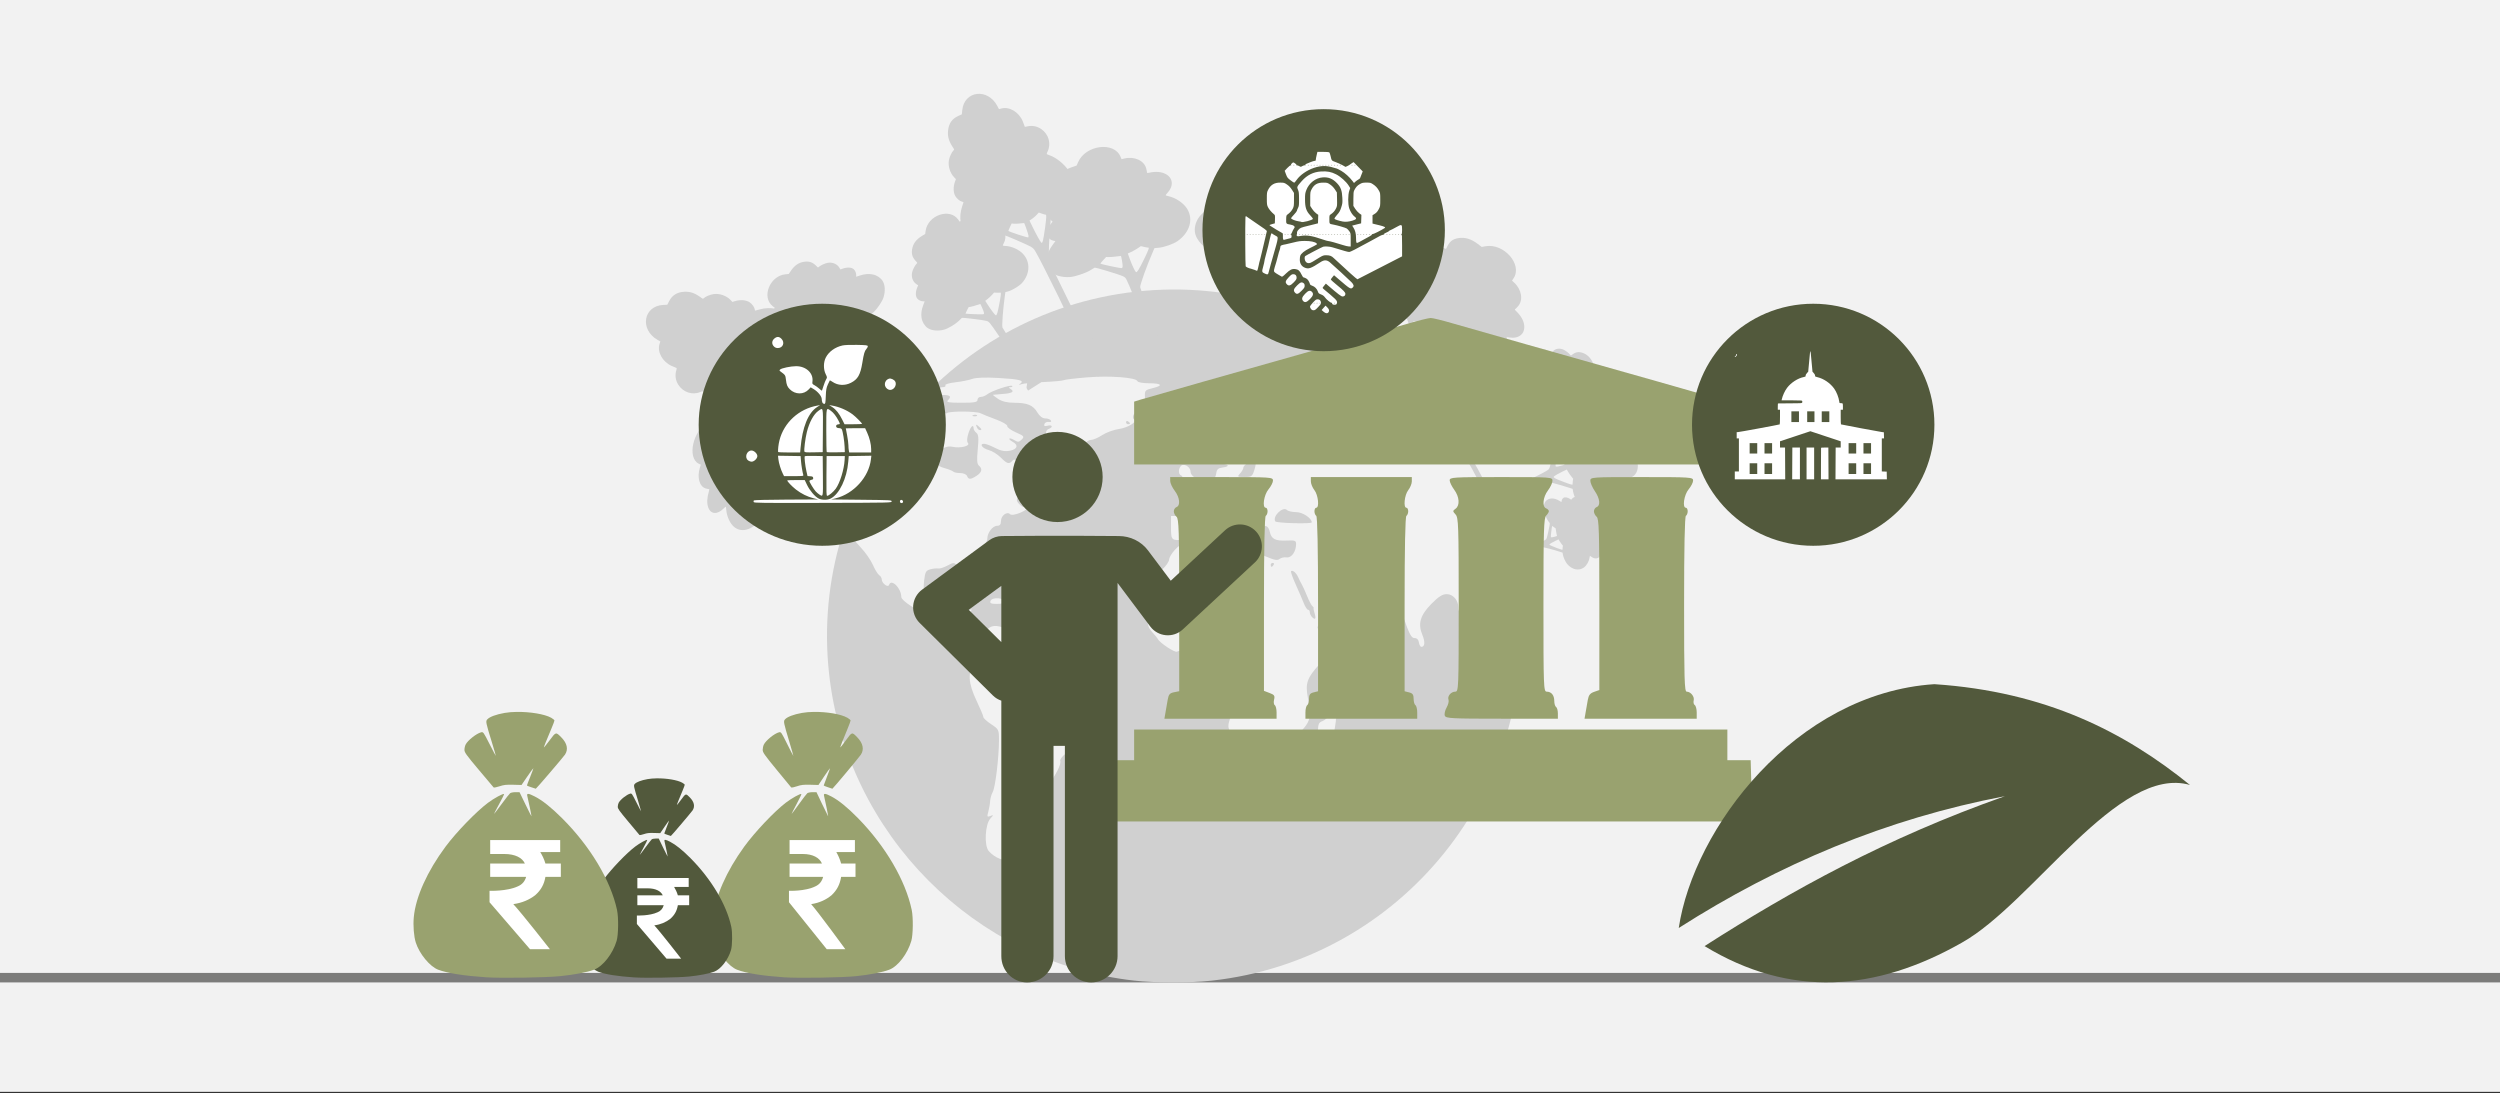 <svg width="526" height="230" xmlns="http://www.w3.org/2000/svg" xmlns:xlink="http://www.w3.org/1999/xlink" overflow="hidden"><rect width="100%" height="100%" fill="#333333" stroke="none"/><defs><clipPath id="clip0"><rect x="0" y="0" width="526" height="230"/></clipPath><clipPath id="clip1"><rect x="228" y="66" width="146" height="107"/></clipPath><clipPath id="clip2"><rect x="228" y="66" width="146" height="107"/></clipPath><clipPath id="clip3"><rect x="228" y="66" width="146" height="107"/></clipPath><clipPath id="clip4"><rect x="353" y="143" width="108" height="64"/></clipPath><clipPath id="clip5"><rect x="353" y="143" width="108" height="64"/></clipPath><clipPath id="clip6"><rect x="353" y="143" width="108" height="64"/></clipPath></defs><g clip-path="url(#clip0)"><rect x="0" y="0" width="526" height="229.667" fill="#FFFFFF"/><rect x="0" y="0" width="526" height="229.667" fill="#F2F2F2"/><path d="M-1 205.702 527 205.702" stroke="#7C7C7B" stroke-width="2" stroke-miterlimit="8" fill="none" fill-rule="evenodd"/><path d="M238.569 206.312C205.048 202.521 178.149 175.447 174.44 141.766 170.045 101.86 199.069 65.747 239.067 61.351 279.013 56.961 315.159 85.954 319.56 125.915 323.955 165.821 294.932 201.933 254.933 206.329 250.368 206.831 243.086 206.823 238.569 206.312ZM212.333 180.662C212.455 180.541 212.209 179.764 211.787 178.936L211.019 177.432 212.148 176.254C213.205 175.15 213.229 175.049 212.522 174.653 211.8 174.249 211.804 174.196 212.625 173.432 213.109 172.982 213.482 172.121 213.482 171.456 213.482 170.498 213.629 170.317 214.269 170.484 214.787 170.619 215.214 170.396 215.518 169.829 215.771 169.356 216.255 168.969 216.592 168.969 218.208 168.969 223.602 161.572 223.072 160.084 222.86 159.49 225.168 157.541 226.469 157.215 227.736 156.897 228.999 154.163 228.917 151.914 228.873 150.709 229.163 149.85 230.012 148.672 231.648 146.401 231.567 144.72 229.754 143.339 228.978 142.747 228.102 142.263 227.809 142.263 226.815 142.263 223.565 139.701 222.009 137.69 221.049 136.449 220.141 135.689 219.617 135.689 218.562 135.689 215.95 133.739 215.95 132.951 215.95 132.512 215.613 132.428 214.609 132.616 213.871 132.755 212.715 132.652 212.038 132.388 209.447 131.378 208.589 131.448 207.352 132.772 206.712 133.457 206.055 133.885 205.892 133.723 205.729 133.562 205.011 133.429 204.296 133.429 203.25 133.429 202.968 133.243 202.86 132.482 202.787 131.962 202.915 131.308 203.145 131.031 203.376 130.754 203.761 130.008 204.003 129.373L204.442 128.22 202.863 128.486C200.783 128.838 200.141 128.112 200.525 125.844 200.85 123.919 200.319 123.483 198.496 124.176 197.645 124.498 197.404 124.816 197.56 125.411 197.797 126.315 196.768 126.839 195.618 126.398 194.576 125.998 194.155 124.489 194.434 122.142 194.647 120.341 194.823 120.025 195.753 119.779 196.343 119.623 197.085 119.548 197.401 119.612 197.717 119.677 198.589 119.399 199.34 118.996 200.686 118.271 200.716 118.274 201.746 119.241 202.385 119.841 202.789 120.669 202.789 121.381 202.789 122.059 203.011 122.542 203.324 122.542 204.406 122.542 204.777 121.633 204.561 119.515 204.351 117.465 204.392 117.362 206.034 115.848 207.045 114.917 207.724 113.922 207.724 113.372 207.724 112.102 208.842 110.627 209.804 110.627 210.379 110.627 210.603 110.343 210.603 109.614 210.603 108.492 211.873 107.54 212.514 108.18 213.076 108.742 216.361 107.375 216.361 106.579 216.361 106.088 216.249 106.054 215.873 106.43 215.496 106.806 215.214 106.763 214.639 106.243 213.551 105.26 213.719 104.692 215.259 104.135 217.141 103.456 217.308 103.501 217.027 104.619 216.816 105.459 216.961 105.631 218.062 105.851 221.053 106.449 221.637 105.942 219.857 104.294 219.291 103.771 218.828 102.951 218.828 102.473 218.828 101.951 217.769 100.544 216.179 98.956 213.978 96.757 213.448 96.409 213.045 96.894 212.344 97.738 211.924 97.63 210.545 96.251 209.869 95.576 208.739 94.874 208.034 94.692 206.685 94.342 205.968 93.371 207.06 93.371 207.412 93.371 208.448 93.76 209.363 94.237 210.584 94.873 211.408 95.032 212.46 94.835 214.079 94.531 214.349 93.643 213.036 92.941 212.564 92.689 212.268 92.392 212.379 92.282 212.489 92.171 212.964 92.321 213.435 92.615 214.158 93.066 214.396 93.045 214.963 92.478 215.583 91.858 215.491 91.744 213.729 90.966 212.681 90.503 211.873 89.909 211.933 89.646 211.993 89.383 210.932 88.759 209.575 88.26 208.218 87.762 206.737 87.168 206.285 86.942 205.375 86.488 199.686 86.473 199.234 86.924 199.077 87.081 198.632 86.922 198.244 86.572 197.091 85.53 195.516 86.183 195.206 87.832 194.93 89.306 193.75 89.853 192.459 89.106 191.364 88.472 190.62 89.056 188.237 92.422 185.257 96.632 182.241 102.125 180.352 106.784 178.485 111.391 178.59 112.565 181.101 115.187 182.059 116.188 183.208 117.835 183.654 118.849 184.1 119.863 184.701 120.841 184.99 121.021 185.28 121.202 185.516 121.596 185.516 121.895 185.516 122.718 186.836 123.712 187.057 123.055 187.525 121.665 189.629 123.747 189.629 125.602 189.629 126.374 193.195 128.686 194.403 128.697 195.898 128.71 200.346 131.258 200.966 132.456 201.283 133.069 202.107 133.972 202.797 134.462 203.837 135.202 204.16 135.265 204.686 134.829 205.204 134.399 205.387 134.411 205.693 134.894 206.363 135.952 206.1 137.756 205.051 139.299 203.568 141.478 203.679 143.673 205.462 147.426 206.254 149.093 206.902 150.644 206.902 150.873 206.902 151.103 207.642 151.78 208.547 152.378 210.144 153.433 210.192 153.533 210.185 155.773 210.173 159.415 209.419 165.646 208.871 166.632 208.596 167.126 208.349 167.993 208.322 168.558 208.296 169.123 208.123 170.124 207.938 170.783 207.64 171.841 207.689 171.946 208.359 171.689 209.094 171.408 209.095 171.424 208.365 172.229 207.258 173.452 207.038 177.915 208.029 179.062 209.318 180.555 211.593 181.401 212.333 180.662ZM203.463 100.15C203.329 99.8 202.716 99.533 202.048 99.533 201.4 99.533 200.731 99.395 200.562 99.225 200.393 99.056 199.575 98.727 198.746 98.495 197.469 98.139 197.218 97.877 197.112 96.797 196.945 95.097 198.676 93.626 200.397 94.004 202.027 94.361 204.179 93.848 203.662 93.226 203.401 92.911 203.429 92.212 203.743 91.208 204.199 89.754 204.845 89.127 204.845 90.141 204.845 90.398 205.107 90.815 205.427 91.066 205.883 91.424 205.945 92.165 205.717 94.521 205.5 96.762 205.561 97.631 205.959 97.96 206.766 98.63 206.6 99.367 205.477 100.102 204.217 100.927 203.766 100.937 203.463 100.15ZM205.497 89.82C205.28 89.256 205.34 89.231 205.864 89.665 206.578 90.257 206.652 90.494 206.123 90.494 205.921 90.494 205.639 90.191 205.497 89.82ZM204.768 87.338C205.065 87.219 205.42 87.234 205.557 87.37 205.693 87.507 205.45 87.604 205.017 87.586 204.538 87.566 204.44 87.469 204.768 87.338ZM267.398 164.803C268.63 164.34 271.059 161.108 271.059 159.933 271.059 159.495 271.429 158.939 271.881 158.697 272.492 158.371 272.704 157.837 272.704 156.63 272.704 155.346 273.009 154.665 274.144 153.41 275.725 151.661 275.894 150.59 275.182 146.838 274.6 143.772 274.979 142.671 277.618 139.747 279.915 137.201 281.752 133.914 281.752 132.35 281.752 131.927 281.706 131.582 281.649 131.585 281.592 131.587 280.684 131.851 279.63 132.17 278.577 132.49 277.605 132.642 277.471 132.508 276.818 131.855 277.435 131.183 279.593 130.197 282.56 128.842 285.475 126.706 286.266 125.304 286.825 124.312 286.801 124.154 285.957 123.256 285.454 122.721 285.042 122.06 285.042 121.788 285.042 121.468 284.686 121.383 284.031 121.547 282.862 121.84 280.518 120.405 280.518 119.396 280.518 118.932 280.844 119.044 281.783 119.834 282.479 120.42 283.451 120.904 283.943 120.911 284.434 120.918 285.196 121.196 285.635 121.527 286.105 121.883 287.335 122.131 288.629 122.131 290.3 122.131 290.889 122.295 291.088 122.816 291.233 123.192 291.91 123.999 292.593 124.609 293.493 125.413 294.244 126.891 295.322 129.984 296.522 133.427 296.963 134.251 297.608 134.251 298.124 134.251 298.455 134.579 298.54 135.176 298.612 135.684 298.849 136.1 299.066 136.1 299.797 136.1 299.878 135.041 299.26 133.565 298.287 131.237 298.81 129.445 301.158 127.062 302.661 125.537 303.49 125.007 304.371 125.007 305.747 125.007 306.839 126.28 306.839 127.884 306.839 128.675 307.145 129.05 308.073 129.401 309.206 129.828 309.307 130.025 309.307 131.826 309.307 132.973 309.662 134.52 310.164 135.556 311.227 137.749 311.045 138.659 309.795 137.41 308.922 136.537 307.661 136.191 307.661 136.823 307.661 136.995 308.107 137.615 308.651 138.202 309.195 138.787 310.048 140.08 310.548 141.073 311.606 143.178 312.931 144.728 313.673 144.728 313.96 144.728 314.456 144.356 314.775 143.901 315.223 143.262 315.684 143.116 316.802 143.259 318.245 143.444 318.25 143.439 318.508 141.564 319.041 137.675 318.727 136.511 317.532 137.949 317.25 138.288 316.672 138.565 316.247 138.565 315.49 138.565 315.247 139.33 315.415 141.186 315.56 142.797 313.717 140.844 313.109 138.744 312.786 137.629 312.279 136.439 311.983 136.1 311.032 135.011 310.08 132.287 310.503 131.864 311.161 131.207 312.188 131.902 312.443 133.178 312.808 135 314.031 135.087 315.049 133.363 316.115 131.559 316.113 129.784 315.046 128.058 314.331 126.902 314.284 126.572 314.734 125.852 315.46 124.691 315.958 124.79 315.645 126.034 315.451 126.807 315.549 127.061 316.041 127.061 316.4 127.061 316.811 126.596 316.954 126.029 317.096 125.461 317.473 124.851 317.791 124.673 318.286 124.396 318.276 123.848 317.727 120.878 315.462 108.634 309.577 96.134 302.165 87.824 300.687 86.167 300.23 85.869 299.802 86.283 299.082 86.98 298.614 86.929 298.614 86.153 298.614 85.699 298.375 85.585 297.805 85.765 297.361 85.906 296.372 85.849 295.608 85.638 293.978 85.189 291.623 85.974 291.623 86.968 291.623 87.31 291.253 87.787 290.8 88.029 290.348 88.271 289.977 88.74 289.977 89.071 289.977 89.765 289.884 89.775 287.837 89.299 286.716 89.039 285.529 89.157 283.34 89.743 281.705 90.181 280.22 90.63 280.04 90.742 279.86 90.852 279.316 90.731 278.83 90.471 278.076 90.068 277.801 90.155 276.954 91.068 275.843 92.265 275.503 92.416 275.829 91.566 276.086 90.895 273.305 89.731 271.059 89.57 270.268 89.514 269.488 89.282 269.326 89.056 268.938 88.513 266.688 88.415 264.89 88.863 264.099 89.06 262.944 89.326 262.324 89.454 261.704 89.582 260.329 90.561 259.269 91.631 258.209 92.701 256.773 93.855 256.078 94.196 255.028 94.712 254.814 95.058 254.814 96.25 254.814 97.676 254.825 97.684 256.562 97.607 258.479 97.521 258.997 98.167 257.179 98.376 256.331 98.474 256.012 98.763 255.904 99.533 255.728 100.787 255.193 101.162 253.569 101.171 252.105 101.178 250.496 100.171 250.496 99.247 250.496 98.295 249.187 97.441 248.544 97.974 247.887 98.519 247.875 99.825 248.525 100.041 248.832 100.143 248.981 100.875 248.917 101.961 248.814 103.706 248.82 103.714 250.027 103.449 250.729 103.295 251.354 103.366 251.51 103.618 251.665 103.87 251.423 104.053 250.932 104.053 250.466 104.053 250.085 104.238 250.085 104.464 250.085 104.69 249.807 104.875 249.468 104.875 249.129 104.875 248.851 105.06 248.851 105.285 248.851 105.511 249.122 105.696 249.453 105.696 250.114 105.696 250.907 106.915 250.907 107.929 250.907 108.435 250.424 108.572 248.645 108.572L246.383 108.572 246.383 111.037C246.383 113.706 246.483 113.792 249.262 113.536 250.374 113.433 251.73 112.42 251.73 111.691 251.73 111.129 254.168 108.796 254.777 108.776 255.024 108.768 255.645 108.613 256.157 108.432 257.094 108.1 257.409 108.304 260.601 111.293L261.532 112.164 261.761 111.293C261.89 110.805 261.779 110.349 261.511 110.258 260.771 110.006 259.133 108.257 259.133 107.719 259.133 107.411 259.463 107.48 260.058 107.912 260.567 108.282 261.411 108.802 261.934 109.067 262.458 109.332 262.981 110.023 263.099 110.601 263.351 111.851 264.792 113.738 265.19 113.34 265.344 113.187 265.478 112.562 265.488 111.952 265.516 110.312 266.793 110.226 267.148 111.84 267.496 113.424 268.289 113.84 270.751 113.731 272.484 113.653 272.704 113.74 272.698 114.498 272.687 116.069 271.721 117.417 270.709 117.273 270.196 117.2 269.524 117.35 269.215 117.606 268.788 117.96 268.158 117.858 266.574 117.178 264.407 116.247 263.245 116.321 263.245 117.393 263.245 118.247 262.329 118.185 261.14 117.25 260.6 116.825 259.812 116.409 259.39 116.326 258.943 116.237 258.424 115.571 258.149 114.735L257.677 113.297 255.241 113.43C253.901 113.504 252.262 113.844 251.598 114.187 250.934 114.53 249.93 114.723 249.367 114.615 248.598 114.468 248.051 114.74 247.17 115.707 246.524 116.416 245.991 117.328 245.984 117.735 245.977 118.142 245.341 119.066 244.569 119.789 242.183 122.025 240.794 125.421 241.839 126.466 242.084 126.71 242.088 127.472 241.849 128.499 241.259 131.044 241.368 131.862 242.454 133.033 243.008 133.63 243.516 134.247 243.585 134.405 243.939 135.217 247.2 137.385 247.651 137.107 247.929 136.934 248.795 136.817 249.574 136.847 250.353 136.876 251.515 136.629 252.157 136.298 253.417 135.646 254.412 135.818 254.77 136.748 254.893 137.07 255.324 137.335 255.727 137.339 257.265 137.352 257.584 137.915 257.091 139.744 256.669 141.31 256.717 141.564 257.676 142.82 258.251 143.573 258.721 144.465 258.721 144.801 258.721 145.137 258.855 145.546 259.019 145.71 259.581 146.272 259.506 149.002 258.876 150.928 258.296 152.699 258.302 152.97 258.948 154.217 259.334 154.965 259.897 156.754 260.199 158.193 260.5 159.633 261.124 161.42 261.585 162.165 262.046 162.91 262.423 163.883 262.423 164.327 262.423 164.771 262.544 165.255 262.692 165.403 263.017 165.728 265.921 165.358 267.399 164.803ZM276.069 129.848C275.802 129.581 275.583 129.122 275.583 128.828 275.583 128.534 275.42 128.294 275.222 128.294 275.023 128.294 274.625 127.693 274.337 126.958 274.049 126.224 273.28 124.442 272.629 122.999 271.978 121.556 271.531 120.289 271.636 120.185 271.957 119.864 272.733 120.518 273.14 121.452 273.351 121.938 273.691 122.614 273.895 122.952 274.099 123.292 274.603 124.401 275.016 125.418 275.428 126.435 275.925 127.38 276.121 127.518 276.316 127.656 276.433 127.841 276.38 127.929 276.328 128.016 276.421 128.518 276.588 129.044 276.951 130.186 276.738 130.516 276.069 129.848ZM267.358 118.844C267.358 118.618 267.554 118.433 267.793 118.433 268.032 118.433 268.114 118.618 267.975 118.844 267.835 119.07 267.639 119.255 267.539 119.255 267.439 119.255 267.358 119.07 267.358 118.844ZM280.946 112.906C280.673 112.578 280.559 111.968 280.692 111.549 280.825 111.131 280.661 110.429 280.327 109.989 279.442 108.819 279.562 107.932 280.709 107.182 282.04 106.31 282.279 106.344 281.671 107.317 281.262 107.971 281.298 108.255 281.873 108.89 282.259 109.316 282.574 110.055 282.574 110.532 282.574 111.009 282.759 111.514 282.985 111.654 283.212 111.793 283.397 112.267 283.397 112.705 283.397 113.676 281.701 113.816 280.946 112.906ZM268.32 109.699C267.671 108.651 269.927 106.455 270.778 107.306 271.023 107.55 271.895 107.75 272.715 107.75 274.06 107.75 275.994 109.022 275.994 109.906 275.994 110.272 268.551 110.071 268.32 109.699ZM260.919 99.604C261.294 99.191 261.6 98.657 261.6 98.418 261.6 97.782 263.443 96.683 263.968 97.006 264.291 97.206 264.282 97.715 263.936 98.819 263.488 100.249 263.344 100.355 261.847 100.355 260.315 100.355 260.271 100.319 260.919 99.604ZM265.404 96.785C265.8 96.682 266.448 96.682 266.843 96.785 267.239 96.888 266.915 96.973 266.124 96.973 265.332 96.973 265.008 96.888 265.404 96.785ZM262.495 96.155C261.809 95.47 261.896 94.735 262.698 94.427 263.811 94.001 264.468 95.403 263.523 96.186 263.125 96.516 262.848 96.507 262.495 96.155ZM264.067 93.626C264.067 93.541 264.345 93.241 264.684 92.96 265.19 92.541 265.301 92.569 265.301 93.115 265.301 93.481 265.024 93.781 264.684 93.781 264.345 93.781 264.067 93.711 264.067 93.626ZM272.459 92.486C272.341 92.295 272.903 92.138 273.708 92.138 274.513 92.138 275.172 92.31 275.172 92.521 275.172 92.996 272.756 92.964 272.459 92.486ZM279.184 158.595C280.088 157.467 281.418 151.482 281.064 150.13 280.76 148.966 280.345 149.015 279.767 150.283 279.507 150.852 278.843 151.49 278.292 151.699 277.365 152.051 277.289 152.292 277.285 154.875 277.283 156.412 277.375 157.994 277.488 158.389 277.729 159.227 278.593 159.332 279.184 158.595ZM211.425 126.694C211.425 125.756 208.748 125.535 208.398 126.445 208.212 126.929 208.512 127.061 209.793 127.061 210.691 127.061 211.425 126.896 211.425 126.694ZM207.31 125.52C207.304 124.819 204.448 123.308 203.368 123.435 201.642 123.639 201.604 124.596 203.321 124.596 204.104 124.596 204.975 124.873 205.257 125.212 205.782 125.844 207.315 126.074 207.31 125.52ZM226.73 95.528C227.424 93.897 228.724 92.549 229.602 92.549 230.02 92.549 231.051 92.1 231.895 91.551 232.738 91.002 234.303 90.427 235.371 90.273 237.348 89.989 239.37 88.729 238.608 88.258 238.063 87.922 238.508 86.797 239.186 86.797 239.844 86.797 240.268 85.77 239.95 84.943 239.784 84.511 239.9 84.395 240.333 84.561 240.818 84.746 240.942 84.498 240.893 83.435 240.835 82.153 240.937 82.046 242.598 81.646 244.852 81.103 244.397 80.634 241.619 80.634 240.432 80.634 239.394 80.437 239.314 80.196 239.056 79.423 233.552 79.007 228.745 79.397 226.226 79.602 224.004 79.869 223.806 79.992 223.608 80.113 221.713 80.287 219.595 80.378 217.477 80.468 215.374 80.673 214.922 80.832 214.331 81.04 214.257 81.01 214.657 80.724 215.602 80.049 214.563 79.781 210.014 79.523 207.335 79.372 205.284 79.447 204.563 79.723 203.927 79.966 202.339 80.284 201.036 80.43 199.732 80.575 198.771 80.865 198.901 81.075 199.03 81.284 198.792 81.456 198.372 81.456 197.589 81.456 196.62 82.182 196.62 82.77 196.62 82.951 197.36 83.099 198.265 83.099 199.966 83.099 200.267 83.4 199.417 84.249 199.033 84.633 199.673 84.742 202.296 84.742 205.019 84.742 205.668 84.624 205.668 84.126 205.668 83.787 205.977 83.51 206.355 83.51 206.733 83.51 207.335 83.27 207.692 82.978 208.571 82.257 212.636 80.885 212.954 81.201 213.093 81.341 212.946 81.458 212.625 81.462 212.138 81.467 212.142 81.531 212.648 81.85 213.525 82.404 212.968 82.745 210.943 82.893 209.964 82.964 209.071 83.041 208.958 83.063 208.845 83.086 209.308 83.472 209.986 83.921 210.817 84.47 211.917 84.738 213.352 84.74 216.152 84.743 217.358 85.243 218.263 86.772 218.737 87.575 219.336 88.029 219.921 88.029 220.424 88.029 220.958 88.227 221.107 88.468 221.268 88.728 221.086 88.853 220.66 88.776 220.265 88.704 219.852 88.905 219.741 89.221 219.596 89.638 219.784 89.734 220.418 89.568 221.41 89.309 221.629 89.868 220.679 90.232 219.573 90.656 220.01 92.374 221.718 94.312 223.198 95.992 223.928 96.409 225.726 96.602 226.014 96.632 226.465 96.149 226.73 95.528ZM236.924 88.827C236.924 88.587 237.109 88.506 237.335 88.645 237.561 88.785 237.747 88.981 237.747 89.081 237.747 89.18 237.561 89.262 237.335 89.262 237.109 89.262 236.924 89.066 236.924 88.827ZM262.493 83.652C263.194 83.018 263.299 83.021 264.041 83.692 264.488 84.095 265.058 84.276 265.338 84.104 265.703 83.878 265.634 83.646 265.079 83.242 264.385 82.734 264.429 82.688 265.61 82.688 267.171 82.688 267.712 82.044 266.421 81.721 265.237 81.424 259.575 81.808 258.807 82.237 258.349 82.493 258.466 82.751 259.351 83.447 260.702 84.508 261.488 84.56 262.493 83.652Z" fill="#D0D0D0" fill-rule="evenodd"/><path d="M262.143 83.963C262.226 83.542 262.359 83.395 263.047 82.964 263.585 82.628 263.931 82.299 264.081 81.983 264.715 80.651 267.769 64.487 267.923 61.648 267.981 60.57 268.031 60.643 264.697 56.915 263.27 55.319 262.293 54.332 262.163 54.354 262.048 54.374 261.387 54.379 260.696 54.364 259.159 54.33 256.378 53.705 255.237 53.136 253.3 52.171 251.811 50.608 251.469 49.179 251.206 48.083 251.524 46.709 252.274 45.699 253.033 44.679 254.112 43.885 255.554 43.285 256.192 43.02 256.739 42.787 256.768 42.768 256.798 42.749 256.659 42.603 256.458 42.444 255.95 42.041 255.563 41.192 255.601 40.564 255.657 39.64 256.686 38.667 258.216 38.093L258.837 37.859 258.673 37.255C258.311 35.928 258.985 34.496 260.343 33.705 261.105 33.261 262.586 32.821 263.323 32.818 263.714 32.817 263.764 32.775 263.754 32.453 263.7 30.665 264.146 29.682 265.424 28.772 266.913 27.712 268.686 27.427 270.891 27.895L272.233 28.179 273.071 27.582C277.182 24.655 284.297 27.752 283.642 32.183L283.533 32.923 284.295 33.164C286.937 34.001 288.576 36.377 287.968 38.491 287.842 38.929 287.678 39.381 287.604 39.494 287.493 39.664 287.577 39.736 288.097 39.913 289.825 40.5 291.03 41.366 291.717 42.514 292.875 44.451 291.908 46.43 289.464 47.122 289.081 47.23 288.758 47.363 288.748 47.417 288.737 47.471 288.979 47.75 289.285 48.038 290.76 49.425 291.826 51.723 291.846 53.561 291.883 56.902 289.111 59.418 285.084 59.697 283.743 59.791 281.022 59.225 279.754 58.589L278.808 58.114 277.864 58.79C274.474 61.218 270.314 64.631 270.042 65.207 269.867 65.58 267.123 80.351 267.052 81.304 267.014 81.819 267.111 82.127 267.561 82.927 268.161 83.992 268.472 84.93 268.38 85.395 268.323 85.687 268.322 85.686 265.185 85.071L262.046 84.456ZM272.098 60.917C272.466 60.747 273.825 59.913 275.118 59.065 277.216 57.686 277.786 57.211 277.426 57.14 277.364 57.128 276.999 56.816 276.615 56.446L275.918 55.774 274.877 55.832C274.304 55.864 273.393 55.842 272.851 55.783L271.867 55.675 271.554 57.29C271.252 58.845 271.053 60.755 271.163 61.046 271.246 61.267 271.382 61.248 272.098 60.917ZM268.887 57.938C269.106 57.649 270.001 55.384 269.935 55.283 269.918 55.257 269.393 55.02 268.769 54.758 268.144 54.496 267.344 54.1 266.99 53.878L266.346 53.475 265.236 53.804C264.625 53.985 264.121 54.158 264.115 54.188 264.075 54.389 268.278 58.286 268.505 58.258 268.589 58.248 268.761 58.104 268.887 57.938Z" fill="#D0D0D0" fill-rule="evenodd"/><path d="M286.089 87.872C286.287 87.603 286.43 87.544 287.058 87.469 287.548 87.411 287.901 87.294 288.112 87.121 289.002 86.395 296.53 76.03 297.583 74.082 297.983 73.343 297.994 73.411 296.887 69.681 296.414 68.084 296.055 67.064 295.956 67.037 295.868 67.013 295.402 66.797 294.92 66.557 293.85 66.024 292.1 64.661 291.486 63.882 290.444 62.56 289.916 60.965 290.15 59.846 290.33 58.987 291.011 58.126 291.876 57.664 292.749 57.197 293.773 56.996 294.987 57.053 295.525 57.078 295.987 57.096 296.014 57.092 296.042 57.089 295.992 56.94 295.904 56.761 295.68 56.309 295.69 55.583 295.926 55.153 296.273 54.521 297.321 54.178 298.589 54.281L299.104 54.323 299.189 53.843C299.377 52.789 300.327 52.005 301.546 51.899 302.231 51.839 303.42 52.02 303.94 52.263 304.215 52.392 304.264 52.379 304.364 52.149 304.921 50.873 305.562 50.329 306.764 50.112 308.165 49.86 309.508 50.248 310.905 51.309L311.755 51.954 312.544 51.812C316.411 51.116 320.389 55.657 318.453 58.558L318.13 59.043 318.586 59.466C320.167 60.932 320.53 63.148 319.399 64.434 319.165 64.701 318.899 64.964 318.809 65.019 318.674 65.102 318.71 65.181 319.017 65.478 320.038 66.464 320.598 67.474 320.699 68.509 320.87 70.257 319.53 71.33 317.58 71.006 317.274 70.955 317.003 70.941 316.977 70.976 316.952 71.01 317.029 71.287 317.149 71.591 317.726 73.056 317.711 75.028 317.114 76.328 316.028 78.692 313.24 79.543 310.312 78.404 309.337 78.025 307.61 76.724 306.929 75.855L306.421 75.207 305.532 75.37C302.338 75.954 298.274 76.976 297.891 77.291 297.643 77.495 290.796 86.982 290.429 87.63 290.231 87.98 290.196 88.228 290.247 88.941 290.315 89.889 290.222 90.653 290.003 90.95 289.865 91.136 289.865 91.136 287.861 89.662L285.857 88.187ZM300.765 74.954C301.081 74.956 302.315 74.82 303.507 74.652 305.443 74.378 306.002 74.232 305.772 74.063 305.733 74.034 305.58 73.693 305.433 73.305L305.166 72.6 304.414 72.296C304 72.129 303.366 71.811 303.004 71.589L302.347 71.187 301.589 72.22C300.859 73.214 300.084 74.493 300.064 74.734 300.049 74.917 300.151 74.949 300.765 74.954ZM299.496 71.791C299.747 71.66 301.13 70.363 301.118 70.27 301.115 70.246 300.824 69.905 300.471 69.513 300.119 69.122 299.687 68.578 299.512 68.304L299.193 67.806 298.302 67.67C297.812 67.595 297.399 67.549 297.385 67.568 297.291 67.696 298.952 71.834 299.121 71.89 299.183 71.911 299.353 71.866 299.496 71.791Z" fill="#D0D0D0" fill-rule="evenodd"/><path d="M242.127 76.113C242.014 75.799 242.044 75.648 242.331 75.085 242.555 74.646 242.654 74.289 242.628 74.017 242.519 72.875 238.083 60.861 237.049 58.904 236.656 58.16 236.719 58.189 233 57.031 231.407 56.536 230.359 56.266 230.282 56.333 230.213 56.392 229.774 56.659 229.306 56.925 228.266 57.517 226.159 58.21 225.169 58.286 223.489 58.415 221.869 57.965 221.068 57.148 220.453 56.521 220.115 55.476 220.212 54.502 220.31 53.518 220.712 52.557 221.435 51.581 221.755 51.148 222.027 50.775 222.039 50.75 222.052 50.726 221.9 50.684 221.702 50.658 221.202 50.592 220.603 50.179 220.377 49.744 220.044 49.105 220.342 48.045 221.133 47.05L221.455 46.646 221.103 46.308C220.33 45.566 220.206 44.341 220.796 43.271 221.128 42.67 221.94 41.784 222.431 41.488 222.692 41.331 222.708 41.283 222.573 41.072 221.821 39.9 221.725 39.065 222.214 37.947 222.784 36.645 223.854 35.747 225.513 35.178L226.523 34.832 226.844 34.099C228.417 30.503 234.409 29.729 235.746 32.95L235.969 33.488 236.575 33.345C238.675 32.848 240.72 33.78 241.161 35.435 241.253 35.778 241.324 36.144 241.32 36.25 241.314 36.408 241.399 36.422 241.817 36.333 243.206 36.035 244.357 36.132 245.276 36.624 246.825 37.455 246.972 39.163 245.617 40.601 245.404 40.826 245.242 41.044 245.257 41.084 245.271 41.124 245.545 41.214 245.864 41.284 247.405 41.621 249.037 42.73 249.786 43.949 251.149 46.166 250.306 48.953 247.729 50.748 246.87 51.346 244.827 52.054 243.725 52.136L242.903 52.197 242.544 53.025C241.252 56 239.841 59.941 239.89 60.434 239.922 60.753 244.006 71.713 244.341 72.378 244.521 72.737 244.709 72.904 245.331 73.258 246.157 73.73 246.741 74.232 246.866 74.579 246.944 74.797 246.944 74.797 244.602 75.639L242.26 76.481ZM239.545 56.749C239.723 56.488 240.297 55.388 240.82 54.305 241.669 52.547 241.859 52.002 241.59 52.099 241.544 52.115 241.175 52.052 240.771 51.958L240.036 51.788 239.364 52.242C238.994 52.492 238.377 52.842 237.992 53.019L237.291 53.34 237.729 54.544C238.15 55.702 238.782 57.057 238.972 57.208 239.116 57.322 239.199 57.255 239.545 56.749ZM236.207 56.041C236.238 55.76 235.928 53.891 235.844 53.849 235.822 53.839 235.377 53.891 234.855 53.965 234.333 54.039 233.64 54.094 233.314 54.088L232.723 54.075 232.114 54.739C231.778 55.103 231.511 55.42 231.519 55.443 231.573 55.593 235.94 56.516 236.08 56.408 236.133 56.367 236.19 56.202 236.207 56.041Z" fill="#D0D0D0" fill-rule="evenodd"/><path d="M216.122 81.889C215.963 81.64 215.954 81.507 216.061 80.986 216.145 80.579 216.146 80.26 216.066 80.033 215.73 79.08 209.568 69.557 208.315 68.054 207.839 67.483 207.896 67.498 204.671 67.083 203.29 66.905 202.394 66.837 202.347 66.905 202.304 66.966 202.011 67.26 201.696 67.557 200.994 68.219 199.46 69.129 198.686 69.345 197.371 69.711 195.978 69.577 195.16 69.006 194.532 68.567 194.035 67.732 193.9 66.89 193.764 66.039 193.876 65.162 194.241 64.222 194.403 63.807 194.538 63.448 194.543 63.425 194.547 63.402 194.417 63.39 194.253 63.398 193.839 63.419 193.271 63.16 192.995 62.825 192.59 62.333 192.597 61.388 193.013 60.422L193.182 60.03 192.827 59.797C192.047 59.285 191.682 58.264 191.92 57.265 192.054 56.704 192.51 55.828 192.839 55.501 193.013 55.328 193.015 55.285 192.861 55.127 192.005 54.246 191.746 53.552 191.893 52.528 192.065 51.335 192.724 50.409 193.927 49.673L194.659 49.224 194.756 48.553C195.229 45.259 199.849 43.687 201.619 46.217L201.915 46.639 202.368 46.425C203.938 45.683 205.776 46.162 206.489 47.499 206.636 47.776 206.773 48.077 206.793 48.166 206.822 48.302 206.894 48.301 207.208 48.161 208.253 47.696 209.195 47.602 210.036 47.88 211.455 48.349 211.945 49.776 211.175 51.204 211.054 51.428 210.972 51.638 210.993 51.669 211.013 51.701 211.251 51.736 211.521 51.746 212.826 51.797 214.372 52.489 215.237 53.41 216.809 55.084 216.742 57.579 215.073 59.496 214.517 60.135 213.039 61.05 212.176 61.287L211.532 61.465 211.425 62.222C211.041 64.946 210.772 68.507 210.919 68.919 211.014 69.185 216.665 77.866 217.078 78.379 217.3 78.657 217.487 78.77 218.061 78.976 218.824 79.25 219.4 79.587 219.575 79.863 219.685 80.035 219.685 80.036 217.997 81.109L216.309 82.182ZM209.84 65.843C209.925 65.594 210.144 64.573 210.327 63.573 210.622 61.95 210.656 61.459 210.462 61.582 210.428 61.603 210.12 61.606 209.776 61.588L209.152 61.556 208.714 62.044C208.473 62.313 208.055 62.704 207.786 62.913L207.296 63.293 207.908 64.248C208.497 65.167 209.298 66.221 209.482 66.32 209.622 66.395 209.674 66.325 209.84 65.843ZM207.019 65.752C206.982 65.509 206.327 63.969 206.251 63.947 206.231 63.941 205.886 64.053 205.485 64.196 205.084 64.339 204.542 64.492 204.281 64.536L203.806 64.616 203.463 65.272C203.275 65.633 203.13 65.943 203.141 65.961 203.217 66.079 206.909 66.196 206.997 66.083 207.03 66.04 207.04 65.891 207.019 65.752Z" fill="#D0D0D0" fill-rule="evenodd"/><path d="M226.831 73.455C226.649 73.079 226.635 72.903 226.734 72.256 226.811 71.751 226.803 71.336 226.708 71.014 226.31 69.665 219.283 55.293 217.869 52.936 217.331 52.04 217.393 52.078 213.868 50.52 212.359 49.852 211.381 49.48 211.331 49.554 211.287 49.621 210.978 49.912 210.644 50.2 209.902 50.842 208.263 51.547 207.426 51.584 206.007 51.647 204.486 51.033 203.576 50.029 202.878 49.259 202.308 48.012 202.133 46.871 201.957 45.718 202.05 44.608 202.416 43.497 202.578 43.005 202.714 42.58 202.718 42.552 202.722 42.523 202.58 42.466 202.402 42.425 201.951 42.321 201.324 41.804 201.013 41.281 200.555 40.511 200.531 39.279 200.952 38.15L201.123 37.691 200.729 37.275C199.863 36.361 199.431 34.913 199.657 33.684 199.784 32.995 200.252 31.995 200.598 31.672 200.782 31.501 200.783 31.446 200.61 31.191 199.648 29.771 199.344 28.784 199.47 27.494 199.617 25.991 200.304 24.991 201.589 24.409L202.371 24.055 202.454 23.209C202.86 19.059 207.838 18.464 209.85 22.324L210.186 22.969 210.672 22.832C212.357 22.359 214.374 23.563 215.195 25.533 215.365 25.942 215.524 26.377 215.549 26.5 215.585 26.687 215.663 26.708 216.001 26.624 217.123 26.347 218.145 26.521 219.07 27.149 220.632 28.208 221.212 30.226 220.422 31.847 220.298 32.101 220.215 32.349 220.238 32.397 220.262 32.445 220.522 32.565 220.816 32.664 222.239 33.142 223.946 34.532 224.918 36.007 226.685 38.687 226.695 41.922 224.942 43.899 224.358 44.557 222.779 45.284 221.848 45.322L221.152 45.351 221.061 46.306C220.734 49.739 220.559 54.303 220.733 54.886 220.845 55.263 227.288 68.375 227.754 69.175 228.006 69.607 228.213 69.814 228.844 70.264 229.684 70.862 230.323 71.483 230.523 71.899 230.649 72.159 230.648 72.159 228.846 73.027L227.043 73.895ZM219.455 50.531C219.54 50.233 219.745 48.969 219.91 47.722 220.177 45.698 220.197 45.066 219.99 45.166 219.955 45.183 219.619 45.09 219.244 44.958L218.563 44.719 218.102 45.218C217.849 45.493 217.408 45.872 217.121 46.06L216.601 46.401 217.299 47.84C217.971 49.226 218.878 50.853 219.082 51.041 219.237 51.183 219.291 51.108 219.455 50.531ZM216.38 49.523C216.332 49.194 215.568 46.977 215.484 46.925 215.462 46.911 215.091 46.948 214.659 47.008 214.227 47.068 213.642 47.097 213.359 47.072L212.844 47.026 212.493 47.775C212.3 48.187 212.152 48.545 212.165 48.572 212.252 48.751 216.275 50.068 216.368 49.947 216.402 49.903 216.408 49.711 216.38 49.523Z" fill="#D0D0D0" fill-rule="evenodd"/><path d="M306.028 91.521C306.253 91.416 306.367 91.428 306.803 91.603 307.144 91.738 307.415 91.788 307.615 91.75 308.453 91.592 317.053 87.503 318.433 86.607 318.957 86.267 318.94 86.315 319.546 83.49 319.805 82.28 319.934 81.488 319.879 81.435 319.831 81.388 319.604 81.082 319.375 80.754 318.866 80.026 318.21 78.517 318.087 77.791 317.878 76.559 318.101 75.331 318.652 74.685 319.075 74.188 319.826 73.868 320.554 73.874 321.29 73.879 322.029 74.112 322.801 74.579 323.143 74.787 323.438 74.962 323.457 74.969 323.476 74.977 323.497 74.862 323.503 74.714 323.518 74.34 323.783 73.87 324.09 73.674 324.541 73.385 325.347 73.533 326.137 74.05L326.458 74.26 326.684 73.978C327.182 73.356 328.081 73.182 328.914 73.546 329.381 73.75 330.092 74.29 330.345 74.633 330.479 74.815 330.515 74.823 330.662 74.709 331.48 74.074 332.092 73.947 332.953 74.233 333.956 74.565 334.694 75.295 335.227 76.482L335.552 77.205 336.117 77.392C338.887 78.311 339.865 82.684 337.57 83.889L337.186 84.091 337.333 84.528C337.843 86.046 337.291 87.62 336.095 88.057 335.847 88.148 335.581 88.225 335.502 88.23 335.385 88.236 335.38 88.3 335.475 88.602 335.789 89.608 335.795 90.465 335.493 91.176 334.982 92.377 333.727 92.601 332.57 91.698 332.388 91.556 332.216 91.451 332.188 91.464 332.159 91.478 332.111 91.686 332.081 91.926 331.935 93.087 331.224 94.368 330.371 95.004 328.821 96.16 326.7 95.725 325.197 93.944 324.696 93.35 324.032 91.888 323.897 91.081L323.797 90.477 323.159 90.268C320.868 89.515 317.853 88.739 317.491 88.809 317.257 88.854 309.415 92.612 308.945 92.904 308.691 93.062 308.58 93.212 308.36 93.695 308.066 94.337 307.734 94.802 307.485 94.918 307.329 94.99 307.329 94.99 306.547 93.317L305.764 91.644ZM320.198 88.305C320.403 88.419 321.256 88.768 322.094 89.081 323.454 89.589 323.871 89.693 323.781 89.501 323.765 89.468 323.787 89.191 323.829 88.886L323.906 88.332 323.523 87.866C323.313 87.61 323.013 87.178 322.856 86.905L322.57 86.41 321.708 86.814C320.879 87.204 319.918 87.762 319.819 87.913 319.744 88.027 319.799 88.084 320.198 88.305ZM320.496 85.792C320.706 85.795 322.07 85.44 322.095 85.375 322.102 85.358 322.033 85.033 321.943 84.652 321.852 84.272 321.765 83.764 321.748 83.523L321.717 83.085 321.184 82.68C320.891 82.457 320.638 82.281 320.622 82.288 320.515 82.338 320.126 85.627 320.216 85.723 320.25 85.759 320.376 85.79 320.496 85.792Z" fill="#D0D0D0" fill-rule="evenodd"/><path d="M313.114 103.905C313.339 103.8 313.453 103.812 313.89 103.986 314.23 104.121 314.501 104.171 314.701 104.133 315.54 103.975 324.139 99.887 325.519 98.99 326.043 98.65 326.026 98.698 326.632 95.873 326.891 94.663 327.02 93.871 326.966 93.818 326.917 93.771 326.69 93.465 326.461 93.137 325.952 92.409 325.296 90.9 325.173 90.174 324.964 88.942 325.188 87.715 325.739 87.068 326.162 86.571 326.912 86.251 327.641 86.257 328.376 86.262 329.115 86.495 329.888 86.963 330.229 87.17 330.524 87.345 330.543 87.353 330.562 87.36 330.583 87.245 330.589 87.097 330.604 86.723 330.869 86.253 331.176 86.057 331.627 85.768 332.433 85.916 333.223 86.433L333.544 86.643 333.77 86.361C334.268 85.739 335.167 85.565 336 85.929 336.467 86.133 337.178 86.673 337.431 87.016 337.565 87.198 337.601 87.207 337.748 87.092 338.566 86.457 339.178 86.33 340.039 86.616 341.042 86.948 341.78 87.678 342.313 88.865L342.638 89.588 343.203 89.775C345.973 90.694 346.951 95.067 344.656 96.272L344.272 96.474 344.419 96.911C344.929 98.429 344.377 100.003 343.181 100.44 342.934 100.531 342.667 100.609 342.589 100.613 342.471 100.619 342.466 100.683 342.561 100.985 342.875 101.991 342.881 102.848 342.579 103.56 342.068 104.76 340.813 104.984 339.656 104.081 339.474 103.939 339.302 103.834 339.274 103.847 339.245 103.861 339.197 104.069 339.167 104.309 339.021 105.47 338.31 106.751 337.458 107.387 335.907 108.543 333.786 108.109 332.283 106.327 331.782 105.733 331.118 104.271 330.983 103.464L330.883 102.86 330.245 102.651C327.954 101.898 324.94 101.122 324.577 101.192 324.343 101.238 316.501 104.995 316.031 105.287 315.777 105.445 315.666 105.595 315.446 106.078 315.152 106.72 314.82 107.185 314.571 107.301 314.415 107.374 314.415 107.373 313.633 105.701L312.851 104.028ZM327.284 100.688C327.489 100.802 328.343 101.151 329.18 101.464 330.54 101.972 330.957 102.076 330.867 101.884 330.851 101.851 330.873 101.574 330.915 101.269L330.992 100.715 330.61 100.249C330.399 99.993 330.099 99.561 329.942 99.288L329.656 98.793 328.794 99.197C327.965 99.587 327.004 100.145 326.905 100.296 326.83 100.41 326.885 100.467 327.284 100.688ZM327.582 98.175C327.792 98.178 329.156 97.823 329.181 97.758 329.188 97.741 329.119 97.416 329.029 97.035 328.938 96.655 328.851 96.147 328.834 95.906L328.803 95.469 328.27 95.063C327.977 94.84 327.725 94.664 327.708 94.671 327.601 94.722 327.212 98.01 327.302 98.106 327.336 98.142 327.462 98.173 327.582 98.175Z" fill="#D0D0D0" fill-rule="evenodd"/><path d="M316.562 116.994C316.716 116.922 316.794 116.93 317.094 117.049 317.327 117.143 317.514 117.176 317.651 117.151 318.227 117.042 324.131 114.235 325.078 113.62 325.438 113.386 325.426 113.419 325.842 111.479 326.021 110.649 326.109 110.105 326.071 110.069 326.038 110.036 325.882 109.826 325.725 109.601 325.376 109.102 324.925 108.065 324.841 107.566 324.697 106.721 324.851 105.878 325.229 105.434 325.519 105.093 326.035 104.873 326.535 104.877 327.04 104.881 327.547 105.041 328.078 105.362 328.312 105.504 328.515 105.624 328.528 105.63 328.541 105.635 328.555 105.556 328.559 105.454 328.57 105.197 328.752 104.875 328.962 104.74 329.272 104.541 329.825 104.643 330.368 104.998L330.588 105.143 330.744 104.949C331.085 104.522 331.702 104.402 332.274 104.652 332.595 104.792 333.083 105.163 333.257 105.398 333.349 105.523 333.374 105.529 333.475 105.451 334.036 105.015 334.456 104.928 335.047 105.124 335.736 105.352 336.243 105.853 336.609 106.668L336.832 107.164 337.22 107.293C339.122 107.924 339.793 110.926 338.217 111.754L337.954 111.892 338.055 112.192C338.405 113.234 338.026 114.315 337.205 114.615 337.035 114.678 336.852 114.731 336.798 114.734 336.717 114.738 336.714 114.782 336.779 114.989 336.995 115.68 336.999 116.268 336.791 116.757 336.44 117.581 335.578 117.735 334.784 117.115 334.66 117.017 334.542 116.945 334.522 116.954 334.502 116.964 334.469 117.106 334.448 117.271 334.349 118.068 333.86 118.948 333.275 119.384 332.211 120.178 330.754 119.88 329.722 118.657 329.378 118.249 328.923 117.246 328.83 116.691L328.761 116.277 328.323 116.133C326.75 115.616 324.68 115.084 324.432 115.132 324.271 115.163 318.887 117.742 318.564 117.943 318.39 118.051 318.314 118.154 318.162 118.486 317.961 118.927 317.733 119.246 317.562 119.326 317.455 119.375 317.455 119.375 316.918 118.227L316.38 117.078ZM326.29 114.785C326.431 114.863 327.017 115.103 327.592 115.318 328.526 115.667 328.812 115.738 328.75 115.606 328.739 115.584 328.754 115.394 328.783 115.184L328.836 114.804 328.573 114.484C328.429 114.308 328.223 114.011 328.115 113.824L327.919 113.484 327.327 113.762C326.757 114.029 326.098 114.413 326.03 114.516 325.979 114.594 326.016 114.633 326.29 114.785ZM326.495 113.06C326.639 113.062 327.576 112.818 327.593 112.774 327.597 112.762 327.55 112.539 327.488 112.278 327.426 112.016 327.366 111.667 327.354 111.502L327.333 111.202 326.967 110.923C326.766 110.77 326.593 110.649 326.582 110.655 326.508 110.689 326.241 112.946 326.303 113.013 326.326 113.037 326.412 113.058 326.495 113.06Z" fill="#D0D0D0" fill-rule="evenodd"/><path d="M13.612 37.083C13.612 36.815 13.691 36.71 14.152 36.363 14.511 36.093 14.726 35.85 14.793 35.638 15.077 34.747 14.982 24.483 14.673 22.727 14.556 22.059 14.605 22.098 11.502 20.216 10.174 19.41 9.281 18.923 9.185 18.952 9.1 18.978 8.597 19.06 8.067 19.134 6.89 19.298 4.675 19.249 3.719 19.038 2.097 18.68 0.726 17.901 0.251 17.068-0.115 16.428-0.078 15.549 0.343 14.84 0.769 14.124 1.472 13.509 2.483 12.968 2.93 12.729 3.312 12.521 3.332 12.506 3.352 12.491 3.223 12.418 3.046 12.345 2.598 12.159 2.176 11.686 2.111 11.296 2.015 10.724 2.654 10.005 3.735 9.47L4.174 9.252 3.957 8.902C3.483 8.133 3.782 7.175 4.699 6.528 5.214 6.164 6.277 5.717 6.839 5.627 7.138 5.579 7.169 5.547 7.113 5.352 6.804 4.263 6.997 3.608 7.835 2.897 8.812 2.069 10.122 1.683 11.874 1.704L12.941 1.717 13.491 1.251C16.188-1.035 22.08 0.007 22.245 2.799L22.272 3.265 22.89 3.321C25.031 3.516 26.637 4.774 26.491 6.142 26.461 6.425 26.404 6.721 26.364 6.799 26.304 6.917 26.38 6.951 26.803 6.997 28.209 7.149 29.258 7.534 29.954 8.154 31.129 9.202 30.688 10.53 28.927 11.246 28.651 11.359 28.425 11.479 28.425 11.513 28.425 11.547 28.651 11.689 28.928 11.829 30.261 12.501 31.419 13.78 31.71 14.903 32.239 16.944 30.502 18.817 27.473 19.472 26.463 19.69 24.303 19.67 23.24 19.433L22.447 19.256 21.828 19.783C19.607 21.677 16.945 24.266 16.824 24.651 16.746 24.9 16.869 34.274 16.958 34.866 17.006 35.186 17.126 35.363 17.59 35.799 18.206 36.379 18.585 36.916 18.585 37.212 18.585 37.397 18.584 37.397 16.098 37.397L13.612 37.397ZM17.748 21.778C18.004 21.63 18.916 20.956 19.774 20.281 21.168 19.185 21.532 18.826 21.246 18.826 21.197 18.826 20.872 18.678 20.524 18.498L19.891 18.17 19.105 18.33C18.674 18.419 17.975 18.515 17.553 18.544L16.786 18.596 16.789 19.622C16.792 20.61 16.927 21.804 17.055 21.969 17.151 22.094 17.252 22.066 17.748 21.778ZM14.852 20.339C14.976 20.136 15.319 18.642 15.254 18.588 15.236 18.574 14.8 18.492 14.285 18.406 13.769 18.321 13.099 18.175 12.796 18.081L12.244 17.912 11.447 18.247C11.008 18.431 10.649 18.597 10.649 18.616 10.649 18.744 14.44 20.625 14.609 20.581 14.671 20.565 14.781 20.456 14.852 20.339Z" fill="#D0D0D0" fill-rule="evenodd" transform="matrix(-0.385 0.923 0.924 0.384 153.004 75.962)"/><path d="M10.946 40.981C10.946 40.685 11.01 40.568 11.38 40.185 11.669 39.887 11.842 39.618 11.896 39.384 12.125 38.399 12.048 27.056 11.8 25.115 11.705 24.378 11.745 24.421 9.25 22.341 8.182 21.45 7.463 20.912 7.387 20.944 7.318 20.973 6.914 21.064 6.488 21.145 5.541 21.327 3.759 21.273 2.99 21.039 1.686 20.643 0.584 19.783 0.201 18.862-0.092 18.155-0.063 17.183 0.276 16.4 0.618 15.609 1.184 14.928 1.997 14.331 2.356 14.067 2.663 13.837 2.679 13.82 2.695 13.804 2.592 13.723 2.45 13.643 2.09 13.437 1.75 12.914 1.697 12.484 1.62 11.851 2.134 11.057 3.003 10.465L3.356 10.225 3.182 9.838C2.801 8.987 3.041 7.929 3.779 7.214 4.193 6.812 5.048 6.318 5.5 6.218 5.74 6.165 5.765 6.13 5.72 5.914 5.472 4.711 5.627 3.987 6.301 3.202 7.086 2.287 8.139 1.859 9.549 1.883L10.406 1.897 10.849 1.382C13.018-1.144 17.756 0.008 17.888 3.093L17.911 3.608 18.407 3.67C20.129 3.886 21.421 5.276 21.303 6.787 21.279 7.1 21.233 7.427 21.201 7.514 21.153 7.644 21.214 7.681 21.554 7.732 22.685 7.9 23.529 8.326 24.088 9.012 25.033 10.169 24.678 11.636 23.262 12.428 23.04 12.553 22.858 12.685 22.858 12.723 22.858 12.761 23.04 12.918 23.263 13.072 24.335 13.815 25.266 15.228 25.5 16.469 25.926 18.725 24.529 20.795 22.093 21.518 21.281 21.759 19.543 21.738 18.689 21.476L18.051 21.28 17.554 21.862C15.767 23.955 13.627 26.816 13.529 27.242 13.467 27.518 13.565 37.877 13.637 38.531 13.676 38.884 13.772 39.08 14.145 39.562 14.641 40.202 14.945 40.796 14.945 41.123 14.945 41.328 14.945 41.328 12.946 41.328L10.946 41.328ZM14.273 24.067C14.478 23.903 15.211 23.159 15.902 22.413 17.023 21.202 17.315 20.805 17.085 20.805 17.046 20.805 16.785 20.641 16.505 20.442L15.996 20.08 15.364 20.257C15.017 20.355 14.455 20.461 14.116 20.493L13.499 20.551 13.501 21.685C13.504 22.777 13.612 24.095 13.715 24.278 13.792 24.416 13.873 24.386 14.273 24.067ZM11.944 22.477C12.043 22.252 12.319 20.601 12.267 20.542 12.253 20.526 11.902 20.436 11.487 20.341 11.073 20.247 10.534 20.085 10.29 19.982L9.846 19.794 9.205 20.165C8.852 20.368 8.564 20.552 8.564 20.573 8.564 20.714 11.612 22.793 11.748 22.745 11.798 22.727 11.886 22.606 11.944 22.477Z" fill="#D0D0D0" fill-rule="evenodd" transform="matrix(-0.578 0.816 0.817 0.577 170.412 48.059)"/><path d="M10.944 57.8C10.944 57.383 11.008 57.218 11.379 56.678 11.667 56.256 11.84 55.878 11.894 55.547 12.123 54.158 12.046 38.16 11.798 35.423 11.703 34.383 11.743 34.444 9.248 31.51 8.18 30.254 7.462 29.494 7.385 29.54 7.317 29.581 6.912 29.708 6.487 29.823 5.54 30.079 3.759 30.003 2.99 29.674 1.686 29.115 0.584 27.901 0.201 26.602-0.092 25.605-0.063 24.235 0.276 23.131 0.618 22.015 1.184 21.055 1.996 20.213 2.356 19.84 2.663 19.516 2.679 19.492 2.695 19.469 2.592 19.356 2.449 19.241 2.089 18.952 1.749 18.214 1.697 17.607 1.62 16.715 2.134 15.594 3.003 14.76L3.356 14.421 3.182 13.875C2.8 12.676 3.041 11.183 3.778 10.175 4.192 9.608 5.047 8.911 5.499 8.77 5.739 8.696 5.764 8.646 5.72 8.341 5.471 6.645 5.626 5.623 6.3 4.516 7.085 3.226 8.138 2.622 9.547 2.656L10.405 2.676 10.847 1.949C13.016-1.613 17.753 0.011 17.886 4.362L17.908 5.089 18.404 5.177C20.126 5.481 21.418 7.441 21.3 9.573 21.276 10.014 21.23 10.476 21.198 10.598 21.15 10.781 21.211 10.834 21.551 10.905 22.681 11.142 23.525 11.743 24.084 12.71 25.029 14.342 24.674 16.412 23.259 17.529 23.037 17.705 22.855 17.892 22.855 17.945 22.855 17.998 23.037 18.22 23.259 18.437 24.331 19.484 25.262 21.478 25.496 23.228 25.922 26.41 24.525 29.329 22.089 30.35 21.277 30.69 19.54 30.659 18.686 30.29L18.048 30.014 17.551 30.835C15.764 33.786 13.624 37.822 13.527 38.423 13.465 38.811 13.563 53.422 13.635 54.344 13.674 54.843 13.77 55.119 14.143 55.798 14.639 56.702 14.943 57.538 14.943 58 14.943 58.289 14.942 58.289 12.944 58.289L10.944 58.289ZM14.27 33.944C14.476 33.713 15.209 32.663 15.9 31.611 17.02 29.903 17.313 29.343 17.083 29.343 17.043 29.343 16.782 29.113 16.502 28.832L15.993 28.321 15.362 28.571C15.014 28.708 14.453 28.858 14.113 28.903L13.497 28.985 13.499 30.585C13.502 32.125 13.61 33.984 13.713 34.242 13.79 34.437 13.871 34.394 14.27 33.944ZM11.942 31.701C12.041 31.385 12.317 29.056 12.265 28.972 12.251 28.95 11.9 28.823 11.486 28.689 11.071 28.556 10.532 28.328 10.288 28.183L9.845 27.918 9.204 28.44C8.851 28.727 8.562 28.986 8.562 29.016 8.562 29.215 11.61 32.147 11.746 32.079 11.796 32.054 11.884 31.884 11.942 31.701Z" fill="#D0D0D0" fill-rule="evenodd" transform="matrix(-0.478 0.878 0.88 0.477 143.02 53.702)"/><path d="M171.22 149.784C170.322 149.796 169.462 149.865 168.714 150 166.97 150.314 165.63 150.826 165.163 151.358 164.804 151.765 164.849 151.992 166.108 156.183 166.574 157.733 166.938 159.017 166.918 159.038 166.898 159.059 166.311 157.925 165.614 156.518 164.404 154.074 164.328 153.966 163.907 154.074 162.941 154.322 161.165 155.755 160.715 156.649 160.58 156.918 160.47 157.418 160.47 157.76 160.47 158.308 160.816 158.804 163.405 161.955 165.019 163.92 166.396 165.592 166.463 165.671 166.531 165.749 167.074 165.644 167.671 165.437 168.548 165.133 169.083 165.071 170.478 165.111L172.201 165.16 173.395 163.371C174.052 162.388 174.611 161.605 174.637 161.632 174.663 161.658 174.376 162.46 173.999 163.413 173.622 164.366 173.314 165.193 173.314 165.251 173.314 165.309 173.718 165.485 174.213 165.642L174.213 165.642C174.707 165.8 175.122 165.937 175.134 165.949 175.19 165.999 180.756 159.345 181.122 158.788 181.853 157.681 181.586 156.388 180.367 155.13 179.248 153.977 179.279 153.969 177.993 155.736 177.359 156.607 176.82 157.298 176.795 157.272 176.748 157.224 177.247 155.941 178.347 153.284 178.687 152.463 178.965 151.704 178.965 151.598 178.965 151.491 178.668 151.233 178.306 151.023 176.942 150.234 173.912 149.75 171.22 149.785ZM170.957 166.674C170.499 166.674 170.003 166.773 169.855 166.895 169.706 167.016 168.916 168.047 168.099 169.186 167.283 170.325 166.586 171.257 166.551 171.257 166.516 171.257 166.983 170.332 167.589 169.201 168.194 168.07 168.657 167.11 168.615 167.068 168.449 166.896 166.554 167.95 165.307 168.908 162.878 170.773 158.797 175.09 156.589 178.131 152.826 183.313 150.441 188.74 150.059 192.983 149.899 194.771 150.073 197.039 150.469 198.309 151.211 200.692 153.367 203.369 155.074 204.026 156.99 204.764 160.391 205.314 164.959 205.624 168.087 205.837 177.147 205.692 180.164 205.38 182.991 205.089 185.732 204.553 187.107 204.024 188.935 203.32 190.953 200.68 191.743 197.961 192.117 196.672 192.162 193.045 191.823 191.439 190.513 185.222 186.319 178.058 180.522 172.138 178.325 169.894 176.475 168.389 174.905 167.568 173.612 166.891 173.237 166.864 173.381 167.457 173.685 168.703 174.3 171.802 174.229 171.729 174.184 171.683 173.616 170.526 172.967 169.159L171.788 166.674Z" fill="#99A26F" fill-rule="evenodd"/><path d="M180 181.684C176.973 181.684 176.973 181.684 176.973 181.684 176.721 180.75 176.342 179.949 175.964 179.281 179.874 179.281 179.874 179.281 179.874 179.281 179.874 176.744 179.874 176.744 179.874 176.744 166.126 176.744 166.126 176.744 166.126 176.744 166.126 179.681 166.126 179.681 166.126 179.681 168.901 179.681 168.901 179.681 168.901 179.681 171.045 179.681 172.432 180.483 172.937 181.684 166.126 181.684 166.126 181.684 166.126 181.684 166.126 184.488 166.126 184.488 166.126 184.488 173.189 184.488 173.189 184.488 173.189 184.488 172.937 185.423 172.432 186.091 171.55 186.491 169.405 187.56 166 187.426 166 187.426 166 189.83 166 189.83 166 189.83 173.946 199.711 173.946 199.711 173.946 199.711 177.856 199.711 177.856 199.711 177.856 199.711 177.856 199.711 172.306 192.1 170.667 190.23 172.432 189.963 173.82 189.295 174.955 188.361 176.09 187.293 176.721 186.091 176.973 184.488 180 184.488 180 184.488 180 184.488 180 181.684 180 181.684 180 181.684" fill="#FFFFFF" fill-rule="evenodd"/><path d="M138.167 163.764C137.484 163.773 136.828 163.824 136.258 163.925 134.929 164.161 133.909 164.545 133.552 164.944 133.279 165.249 133.313 165.42 134.273 168.563 134.628 169.725 134.905 170.688 134.89 170.704 134.875 170.719 134.428 169.869 133.897 168.814 132.974 166.981 132.916 166.9 132.596 166.981 131.86 167.167 130.506 168.242 130.164 168.912 130.061 169.114 129.977 169.489 129.977 169.746 129.977 170.157 130.241 170.528 132.213 172.892 133.443 174.366 134.492 175.62 134.543 175.678 134.595 175.737 135.009 175.658 135.463 175.503 136.132 175.275 136.539 175.228 137.602 175.258L138.915 175.295 139.825 173.954C140.325 173.216 140.751 172.629 140.771 172.649 140.791 172.669 140.572 173.271 140.285 173.985 139.998 174.7 139.763 175.321 139.763 175.364 139.763 175.407 140.071 175.54 140.448 175.657L140.448 175.657C140.825 175.775 141.14 175.878 141.15 175.887 141.193 175.925 145.433 170.934 145.712 170.517 146.269 169.686 146.065 168.717 145.136 167.773 144.285 166.908 144.308 166.902 143.328 168.228 142.845 168.881 142.434 169.399 142.415 169.38 142.379 169.344 142.76 168.381 143.598 166.388 143.857 165.772 144.069 165.203 144.069 165.124 144.069 165.044 143.842 164.85 143.566 164.693 142.527 164.101 140.218 163.738 138.167 163.764ZM137.967 176.431C137.619 176.431 137.241 176.505 137.127 176.596 137.014 176.687 136.412 177.461 135.79 178.315 135.168 179.169 134.637 179.868 134.61 179.868 134.583 179.868 134.939 179.174 135.401 178.326 135.862 177.478 136.215 176.758 136.183 176.726 136.056 176.598 134.612 177.388 133.663 178.106 131.812 179.505 128.703 182.743 127.02 185.024 124.154 188.91 122.336 192.98 122.045 196.163 121.923 197.504 122.056 199.205 122.357 200.157 122.922 201.944 124.565 203.952 125.866 204.445 127.326 204.998 129.917 205.411 133.397 205.644 135.78 205.803 142.683 205.694 144.982 205.461 147.136 205.242 149.224 204.84 150.272 204.443 151.665 203.915 153.202 201.935 153.804 199.896 154.089 198.929 154.123 196.21 153.865 195.005 152.867 190.342 149.671 184.969 145.255 180.529 143.581 178.846 142.171 177.717 140.975 177.101 139.99 176.594 139.704 176.574 139.814 177.018 140.046 177.952 140.514 180.277 140.46 180.222 140.426 180.187 139.993 179.32 139.499 178.295L138.601 176.431Z" fill="#52593C" fill-rule="evenodd"/><path d="M145 188.384C142.622 188.384 142.622 188.384 142.622 188.384 142.423 187.693 142.126 187.101 141.829 186.607 144.901 186.607 144.901 186.607 144.901 186.607 144.901 184.732 144.901 184.732 144.901 184.732 134.099 184.732 134.099 184.732 134.099 184.732 134.099 186.904 134.099 186.904 134.099 186.904 136.279 186.904 136.279 186.904 136.279 186.904 137.964 186.904 139.054 187.496 139.45 188.384 134.099 188.384 134.099 188.384 134.099 188.384 134.099 190.457 134.099 190.457 134.099 190.457 139.649 190.457 139.649 190.457 139.649 190.457 139.45 191.147 139.054 191.641 138.36 191.937 136.676 192.727 134 192.628 134 192.628 134 194.404 134 194.404 134 194.404 140.243 201.708 140.243 201.708 140.243 201.708 143.315 201.708 143.315 201.708 143.315 201.708 143.315 201.708 138.955 196.082 137.667 194.7 139.054 194.503 140.144 194.01 141.036 193.319 141.928 192.529 142.423 191.641 142.622 190.457 145 190.457 145 190.457 145 190.457 145 188.384 145 188.384 145 188.384" fill="#FFFFFF" fill-rule="evenodd"/><path d="M108.725 149.784C107.806 149.796 106.925 149.865 106.16 150 104.374 150.314 103.002 150.826 102.524 151.358 102.157 151.765 102.202 151.992 103.492 156.183 103.968 157.733 104.341 159.017 104.321 159.038 104.3 159.059 103.7 157.925 102.986 156.518 101.747 154.074 101.669 153.966 101.238 154.074 100.249 154.322 98.43 155.755 97.971 156.649 97.832 156.918 97.719 157.418 97.719 157.76 97.719 158.308 98.074 158.804 100.724 161.955 102.377 163.92 103.786 165.592 103.855 165.671 103.924 165.749 104.481 165.644 105.091 165.437 105.99 165.133 106.537 165.071 107.965 165.111L109.729 165.16 110.952 163.371C111.625 162.388 112.197 161.605 112.223 161.632 112.25 161.658 111.956 162.46 111.57 163.413 111.184 164.366 110.869 165.193 110.869 165.251 110.869 165.309 111.283 165.485 111.789 165.642L111.789 165.642C112.296 165.8 112.72 165.937 112.733 165.949 112.79 165.999 118.488 159.345 118.863 158.788 119.611 157.681 119.338 156.388 118.09 155.13 116.945 153.977 116.976 153.969 115.659 155.736 115.01 156.607 114.458 157.298 114.433 157.272 114.385 157.224 114.896 155.941 116.022 153.284 116.37 152.463 116.655 151.704 116.655 151.598 116.655 151.491 116.351 151.233 115.98 151.023 114.584 150.234 111.481 149.75 108.725 149.785ZM108.456 166.674C107.988 166.674 107.48 166.773 107.327 166.895 107.175 167.016 106.366 168.047 105.53 169.186 104.694 170.325 103.981 171.257 103.945 171.257 103.909 171.257 104.387 170.332 105.007 169.201 105.628 168.07 106.101 167.11 106.058 167.068 105.888 166.896 103.948 167.95 102.672 168.908 100.185 170.773 96.007 175.09 93.746 178.131 89.894 183.313 87.451 188.74 87.061 192.983 86.896 194.771 87.075 197.039 87.48 198.309 88.24 200.692 90.447 203.369 92.195 204.026 94.157 204.764 97.639 205.314 102.315 205.624 105.517 205.837 114.793 205.692 117.882 205.38 120.777 205.089 123.582 204.553 124.991 204.024 126.862 203.32 128.928 200.68 129.737 197.961 130.12 196.672 130.166 193.045 129.819 191.439 128.478 185.222 124.183 178.058 118.249 172.138 116 169.894 114.105 168.389 112.498 167.568 111.174 166.891 110.79 166.864 110.938 167.457 111.249 168.703 111.879 171.802 111.806 171.729 111.759 171.683 111.178 170.526 110.514 169.159L109.307 166.674Z" fill="#99A26F" fill-rule="evenodd"/><path d="M118 181.684C114.757 181.684 114.757 181.684 114.757 181.684 114.486 180.75 114.081 179.949 113.676 179.281 117.865 179.281 117.865 179.281 117.865 179.281 117.865 176.744 117.865 176.744 117.865 176.744 103.135 176.744 103.135 176.744 103.135 176.744 103.135 179.681 103.135 179.681 103.135 179.681 106.108 179.681 106.108 179.681 106.108 179.681 108.405 179.681 109.892 180.483 110.432 181.684 103.135 181.684 103.135 181.684 103.135 181.684 103.135 184.488 103.135 184.488 103.135 184.488 110.703 184.488 110.703 184.488 110.703 184.488 110.432 185.423 109.892 186.091 108.946 186.491 106.649 187.56 103 187.426 103 187.426 103 189.83 103 189.83 103 189.83 111.514 199.711 111.514 199.711 111.514 199.711 115.703 199.711 115.703 199.711 115.703 199.711 115.703 199.711 109.757 192.1 108 190.23 109.892 189.963 111.378 189.295 112.595 188.361 113.811 187.293 114.486 186.091 114.757 184.488 118 184.488 118 184.488 118 184.488 118 181.684 118 181.684 118 181.684" fill="#FFFFFF" fill-rule="evenodd"/><g clip-path="url(#clip1)"><g clip-path="url(#clip2)"><g clip-path="url(#clip3)"><path d="M0 103.487 0 101.038 2.75 100.926 5.501 100.815 5.609 96.927 5.717 93.038 8.17 93.038 10.623 93.038 10.623 89.813 10.623 86.588 73.03 86.588 135.438 86.588 135.438 89.813 135.438 93.038 137.891 93.038 140.343 93.038 140.452 96.927 140.56 100.815 143.31 100.926 146.061 101.038 146.061 103.487 146.061 105.937 73.03 105.937 0 105.937ZM17.22 82.984C17.347 82.254 17.556 81.051 17.685 80.311 17.876 79.208 18.116 78.925 19.013 78.746L20.107 78.526 20.107 60.41C20.107 44.77 20.029 42.229 19.538 41.822 19.225 41.562 18.969 41.047 18.969 40.678 18.969 40.308 19.225 39.908 19.538 39.788 20.406 39.454 20.217 37.742 19.159 36.354 18.637 35.671 18.21 34.743 18.21 34.293L18.21 33.475 29.023 33.475C39.438 33.475 39.835 33.502 39.835 34.205 39.835 34.606 39.408 35.442 38.886 36.062 37.926 37.203 37.526 39.925 38.317 39.925 38.526 39.925 38.697 40.256 38.697 40.661 38.697 41.066 38.526 41.503 38.317 41.632 38.073 41.783 37.938 48.374 37.938 60.161L37.938 78.455 39.121 78.902C40.126 79.281 40.269 79.49 40.068 80.29 39.938 80.807 40.003 81.337 40.213 81.466 40.422 81.595 40.594 82.289 40.594 83.007L40.594 84.312 28.791 84.312 16.989 84.312ZM46.664 83.007C46.664 82.289 46.834 81.596 47.043 81.467 47.252 81.338 47.422 80.733 47.422 80.124 47.422 79.258 47.63 78.963 48.371 78.777L49.319 78.539 49.319 60.203C49.319 48.388 49.184 41.783 48.94 41.632 48.731 41.503 48.56 41.066 48.56 40.661 48.56 40.256 48.731 39.925 48.94 39.925 49.624 39.925 49.348 37.236 48.56 36.234 48.143 35.704 47.802 34.866 47.802 34.373L47.802 33.475 58.424 33.475 69.047 33.475 69.047 34.373C69.047 34.866 68.706 35.704 68.288 36.234 67.501 37.236 67.224 39.925 67.909 39.925 68.117 39.925 68.288 40.256 68.288 40.661 68.288 41.066 68.117 41.503 67.909 41.632 67.664 41.783 67.529 48.388 67.529 60.203L67.529 78.539 68.478 78.777C69.219 78.963 69.426 79.258 69.426 80.124 69.426 80.733 69.597 81.338 69.805 81.467 70.014 81.596 70.185 82.289 70.185 83.007L70.185 84.312 58.424 84.312 46.664 84.312ZM75.989 83.679C75.855 83.331 76.024 82.56 76.365 81.966 76.706 81.372 76.887 80.63 76.767 80.318 76.484 79.579 77.291 78.621 78.198 78.621 78.885 78.621 78.911 77.971 78.911 60.346 78.911 43.527 78.858 42.013 78.252 41.343 77.626 40.652 77.626 40.591 78.252 40.133 79.197 39.442 79.066 37.627 77.962 36.131 77.441 35.424 77.014 34.537 77.014 34.16 77.014 33.516 77.654 33.475 87.826 33.475 98.502 33.475 98.638 33.485 98.638 34.259 98.638 34.691 98.212 35.603 97.69 36.287 96.627 37.681 96.422 39.721 97.311 40.062 97.624 40.182 97.88 40.444 97.88 40.645 97.88 40.845 97.624 41.265 97.311 41.578 96.821 42.068 96.742 44.679 96.742 60.384 96.742 77.693 96.776 78.621 97.424 78.621 98.404 78.621 99.018 79.372 99.018 80.572 99.018 81.144 99.189 81.717 99.397 81.846 99.606 81.975 99.777 82.582 99.777 83.196L99.777 84.312 88.004 84.312C77.361 84.312 76.208 84.251 75.989 83.679ZM105.615 82.984C105.742 82.254 105.949 81.069 106.075 80.352 106.25 79.352 106.56 78.959 107.403 78.665L108.502 78.281 108.502 60.288C108.502 44.756 108.424 42.229 107.933 41.822 107.62 41.562 107.364 41.047 107.364 40.678 107.364 40.308 107.62 39.908 107.933 39.788 108.786 39.461 108.621 37.999 107.554 36.429 107.032 35.661 106.605 34.683 106.605 34.254 106.605 33.487 106.765 33.475 117.418 33.475 127.833 33.475 128.23 33.502 128.23 34.205 128.23 34.606 127.803 35.442 127.281 36.062 126.322 37.203 125.921 39.925 126.712 39.925 126.921 39.925 127.092 40.256 127.092 40.661 127.092 41.066 126.921 41.503 126.712 41.632 126.468 41.783 126.333 48.401 126.333 60.244 126.333 75.918 126.413 78.621 126.875 78.621 127.722 78.621 128.562 79.671 128.353 80.469 128.249 80.866 128.35 81.306 128.576 81.446 128.803 81.586 128.989 82.289 128.989 83.007L128.989 84.312 117.186 84.312 105.384 84.312ZM10.623 24.21 10.623 17.6 11.856 17.211C13.125 16.811 32.324 11.359 52.733 5.604 59.098 3.809 66.097 1.814 68.288 1.171 70.479 0.527 72.613 0 73.03 0 73.448 0 75.582 0.527 77.772 1.171 79.963 1.814 86.963 3.809 93.327 5.604 113.737 11.359 132.936 16.811 134.205 17.211L135.438 17.6 135.438 24.21 135.438 30.82 73.03 30.82 10.623 30.82Z" fill="#99A26F" transform="matrix(1 0 0 1 228 66.903)"/></g></g></g><path d="M73.794 17.602C73.694 16.261 73.011 15.026 71.931 14.225L57.824 3.843C57.048 3.266 56.104 2.955 55.142 2.943 43.835 2.813 30.579 2.943 30.579 2.943 28.176 2.943 25.879 4.042 24.439 5.961L19.651 12.343 8.252 1.739C6.389 0 3.471 0.106 1.732 1.974 0 3.837 0.106 6.755 1.968 8.494L17.118 22.588C19.124 24.451 22.303 24.178 23.954 21.98L30.834 12.809 30.834 91.328C30.834 94.382 33.317 96.86 36.372 96.86 39.427 96.86 41.904 94.382 41.904 91.328L41.904 47.083 44.295 47.083 44.295 91.328C44.295 94.382 46.772 96.86 49.833 96.86 52.888 96.86 55.266 94.382 55.266 91.328L55.266 37.577C55.912 37.359 56.526 36.999 57.042 36.484L72.44 21.216C73.396 20.266 73.893 18.95 73.794 17.602ZM55.266 25.258 55.266 13.418 62.121 18.459 55.266 25.258Z" fill="#52593C" fill-rule="evenodd" transform="matrix(-1.001 0 0 1 266 109.841)"/><path d="M0 9.486C-2.41545e-15 4.247 4.247 0 9.486 0 14.725-2.41545e-15 18.973 4.247 18.973 9.486 18.973 14.725 14.725 18.973 9.486 18.973 4.247 18.973-3.62318e-15 14.725 0 9.486Z" fill="#52593C" fill-rule="evenodd" transform="matrix(-1.001 0 0 1 232 90.868)"/><path d="M147 89.371C147 75.308 158.641 63.907 173 63.907 187.359 63.907 199 75.308 199 89.371 199 103.433 187.359 114.834 173 114.834 158.641 114.834 147 103.433 147 89.371Z" fill="#52593C" fill-rule="evenodd"/><path d="M253 48.43C253 34.367 264.417 22.967 278.5 22.967 292.583 22.967 304 34.367 304 48.43 304 62.493 292.583 73.893 278.5 73.893 264.417 73.893 253 62.493 253 48.43Z" fill="#52593C" fill-rule="evenodd"/><path d="M356 89.371C356 75.308 367.417 63.907 381.5 63.907 395.583 63.907 407 75.308 407 89.371 407 103.433 395.583 114.834 381.5 114.834 367.417 114.834 356 103.433 356 89.371Z" fill="#52593C" fill-rule="evenodd"/><path d="M158.57 105.627C158.525 105.507 158.544 105.352 158.614 105.282 158.687 105.208 161.581 105.139 165.441 105.118L172.141 105.083 171.183 104.838C169.858 104.499 168.618 103.886 167.483 103.01 166.643 102.361 165.64 101.313 165.64 101.083 165.64 101.041 166.467 101.006 167.478 101.006L169.316 101.006 169.804 102.031C170.359 103.196 171.455 104.487 172.225 104.883 172.912 105.238 174.101 105.241 174.781 104.89 176.622 103.94 178.182 100.666 178.475 97.137L178.573 95.962 180.953 95.924 183.333 95.886 183.244 96.648C182.812 100.359 179.62 103.89 175.836 104.842L174.878 105.083 181.241 105.152C187.491 105.22 187.605 105.226 187.605 105.497 187.605 105.772 187.502 105.774 173.129 105.809 160.073 105.841 158.645 105.823 158.57 105.627ZM189.362 105.626C189.316 105.507 189.345 105.343 189.425 105.262 189.638 105.047 190 105.236 190 105.562 190 105.903 189.486 105.954 189.362 105.626ZM172.414 104.063C172.189 103.921 171.839 103.626 171.637 103.407 171.209 102.944 170.293 101.443 170.293 101.204 170.293 101.114 170.482 101.002 170.714 100.956 171.053 100.887 171.125 100.811 171.09 100.558 171.053 100.299 170.949 100.239 170.474 100.204L169.901 100.162 169.675 99.167C169.398 97.951 169.201 96.139 169.331 95.992 169.383 95.933 170.252 95.902 171.262 95.923L173.099 95.962 173.135 100.142C173.174 104.683 173.198 104.556 172.414 104.063ZM173.884 100.142 173.92 95.962 175.836 95.962 177.752 95.962 177.707 96.791C177.599 98.786 176.721 101.618 175.832 102.837 175.337 103.516 174.361 104.322 174.034 104.322 173.88 104.322 173.854 103.599 173.884 100.142ZM164.704 99.659C164.285 98.816 163.871 97.477 163.775 96.654L163.686 95.886 166.066 95.924 168.446 95.962 168.53 96.998C168.606 97.93 168.829 99.287 169.012 99.935 169.075 100.158 168.917 100.177 167.021 100.177L164.962 100.177ZM157.379 96.85C156.597 96.229 157.114 94.787 158.118 94.787 158.663 94.787 159.345 95.441 159.345 95.962 159.345 96.47 158.662 97.137 158.142 97.137 157.921 97.137 157.577 97.008 157.379 96.85ZM163.712 95.098C163.656 94.618 163.791 93.462 164 92.636 164.948 88.893 168.102 86.014 172.004 85.33L172.551 85.234 171.927 85.638C170.032 86.865 168.814 89.876 168.436 94.269L168.356 95.202 166.04 95.202C164.766 95.202 163.719 95.155 163.712 95.098ZM169.251 95.003C169.128 94.68 169.434 92.218 169.759 90.918 170.283 88.821 171.203 87.131 172.202 86.432 173.218 85.721 173.175 85.531 173.135 90.607L173.099 95.133 171.214 95.171C169.642 95.203 169.317 95.175 169.251 95.003ZM173.946 95.114C173.894 95.061 173.851 93.007 173.851 90.55 173.851 85.543 173.808 85.726 174.817 86.432 175.358 86.811 175.968 87.603 176.433 88.529 176.798 89.255 176.8 89.233 176.35 89.285 176.113 89.313 175.957 89.424 175.926 89.589 175.867 89.903 176.118 90.084 176.618 90.087 176.83 90.088 177.044 90.192 177.117 90.331 177.327 90.729 177.667 92.844 177.711 94.027L177.752 95.133 175.896 95.171C174.876 95.192 173.999 95.166 173.946 95.114ZM178.59 94.77C178.543 94.532 178.504 94.037 178.504 93.669 178.504 93.302 178.381 92.361 178.231 91.579 178.081 90.797 177.958 90.142 177.957 90.123 177.957 90.104 178.872 90.089 179.99 90.089L182.022 90.089 182.447 91.022C182.96 92.147 183.289 93.494 183.292 94.476L183.294 95.202 180.985 95.202 178.675 95.202ZM177.19 88.258C176.565 86.996 175.894 86.157 175.093 85.639L174.467 85.234 175.015 85.323C176.501 85.565 178.18 86.28 179.388 87.184 180.035 87.669 181.378 89.019 181.378 89.185 181.378 89.226 180.548 89.26 179.533 89.26L177.687 89.26ZM173.035 84.709C172.957 84.561 172.893 84.223 172.893 83.957 172.893 83.379 172.078 82.389 171.148 81.839L170.565 81.494 170.167 81.924C169.112 83.065 167.313 83.051 166.166 81.893 165.64 81.361 165.486 80.975 165.36 79.868 165.256 78.948 165.218 78.891 164.246 78.181 163.965 77.976 163.953 77.927 164.135 77.748 164.43 77.457 166.366 77.052 167.488 77.046 169.595 77.036 171.175 78.511 170.941 80.271 170.878 80.748 170.908 80.803 171.368 81.049 171.641 81.195 172.097 81.525 172.382 81.782 172.667 82.04 172.917 82.227 172.937 82.197 172.957 82.167 173.109 81.708 173.275 81.175 173.44 80.644 173.685 80.028 173.819 79.807 174.057 79.414 174.054 79.389 173.717 78.701 173.226 77.699 173.239 76.219 173.747 75.225 174.378 73.987 175.718 73.022 177.273 72.684 177.736 72.584 178.893 72.538 180.282 72.564 182.244 72.602 182.544 72.637 182.581 72.835 182.605 72.959 182.475 73.224 182.293 73.423 181.912 73.838 181.746 74.4 181.434 76.339 181.029 78.849 180.478 79.812 179.028 80.544 177.746 81.191 176.283 81.113 175.152 80.338 174.871 80.145 174.619 80.009 174.593 80.035 174.566 80.062 174.379 80.454 174.177 80.906 173.864 81.606 173.799 81.971 173.745 83.352 173.687 84.814 173.656 84.976 173.429 84.976 173.29 84.976 173.113 84.856 173.035 84.709ZM186.989 81.979C185.853 81.544 185.916 80.022 187.085 79.664 187.446 79.554 188.153 79.891 188.354 80.27 188.815 81.14 187.875 82.318 186.989 81.979ZM162.829 72.891C162.334 72.391 162.37 71.701 162.914 71.238 163.465 70.769 163.923 70.783 164.419 71.284 165.191 72.064 164.733 73.23 163.656 73.23 163.317 73.23 163.06 73.125 162.829 72.891Z" fill="#FFFFFF" fill-rule="evenodd"/><path d="M278.454 65.568 278.075 65.229 278.482 64.766 278.89 64.304 279.203 64.609C279.641 65.035 279.745 65.353 279.547 65.662 279.322 66.016 278.916 65.981 278.454 65.568ZM275.831 65.005C275.715 64.853 275.62 64.637 275.62 64.524 275.62 64.412 275.903 64.017 276.248 63.648 276.76 63.1 276.936 62.975 277.198 62.975 277.62 62.975 277.847 63.161 277.926 63.574 277.984 63.881 277.933 63.972 277.35 64.596 276.817 65.166 276.653 65.281 276.376 65.281 276.137 65.281 275.983 65.203 275.831 65.005ZM276.612 63.751C276.578 63.716 276.49 63.712 276.417 63.742 276.335 63.776 276.36 63.801 276.478 63.806 276.586 63.81 276.646 63.785 276.612 63.751ZM277.224 63.751C277.19 63.716 277.102 63.712 277.029 63.742 276.947 63.776 276.972 63.801 277.09 63.806 277.198 63.81 277.258 63.785 277.224 63.751ZM277.836 63.751C277.802 63.716 277.714 63.712 277.641 63.742 277.559 63.776 277.584 63.801 277.702 63.806 277.81 63.81 277.87 63.785 277.836 63.751ZM280.325 63.988C280.263 63.91 280.242 63.816 280.279 63.778 280.316 63.74 280.265 63.709 280.167 63.709 279.923 63.709 279.077 63.012 278.743 62.536 278.556 62.269 278.308 62.087 277.943 61.947 277.477 61.769 277.397 61.694 277.275 61.318 277.1 60.778 276.61 60.281 276.097 60.123 275.879 60.056 275.677 59.928 275.648 59.838 275.432 59.167 275.159 58.76 274.797 58.57 274.581 58.457 274.339 58.364 274.26 58.364 274.181 58.364 273.977 58.066 273.808 57.703 273.461 56.957 273.132 56.681 272.502 56.608 271.842 56.531 271.409 56.742 270.564 57.552 269.907 58.183 269.761 58.279 269.618 58.175 269.525 58.107 269.197 57.915 268.888 57.748 268.579 57.581 268.248 57.354 268.151 57.244 267.957 57.023 267.972 56.945 268.539 55.115 268.672 54.683 268.83 54.093 268.888 53.805 268.946 53.517 269.032 53.187 269.08 53.072 269.251 52.654 269.398 52.109 269.398 51.889 269.398 51.655 269.649 51.549 270.571 51.389 270.795 51.351 271.526 51.179 272.195 51.007 273.172 50.757 273.632 50.695 274.541 50.694 275.734 50.692 276.699 50.894 277.006 51.21 277.2 51.409 277.247 51.376 275.551 52.228 274.409 52.801 273.757 53.327 273.574 53.822 273.521 53.964 273.478 54.338 273.478 54.653 273.478 55.399 273.826 55.993 274.428 56.274 275.289 56.675 275.774 56.516 277.837 55.153 278.603 54.647 279.17 54.659 279.814 55.195 280.464 55.736 283.805 58.815 284.353 59.377 284.84 59.877 284.918 60.213 284.613 60.496 284.182 60.897 284.087 60.84 281.492 58.606L280.682 57.91 280.344 58.312C280.158 58.533 280.006 58.747 280.006 58.789 280.006 58.88 280.559 59.386 281.431 60.093 282.674 61.101 283.066 61.516 283.066 61.824 283.066 62.175 282.843 62.382 282.463 62.382 282.193 62.382 281.553 61.896 279.459 60.1L278.963 59.674 278.617 60.085C278.427 60.31 278.272 60.53 278.272 60.574 278.272 60.617 278.467 60.808 278.705 60.998 279.378 61.535 280.42 62.433 280.904 62.895 281.347 63.316 281.437 63.657 281.196 63.997 281.072 64.172 280.469 64.165 280.325 63.988ZM280.896 63.751C280.862 63.716 280.774 63.712 280.701 63.742 280.619 63.776 280.644 63.801 280.762 63.806 280.87 63.81 280.93 63.785 280.896 63.751ZM274.191 63.342C273.814 62.929 273.92 62.522 274.584 61.822 275.248 61.123 275.643 61.008 276.028 61.403 276.413 61.799 276.301 62.222 275.629 62.907 274.944 63.605 274.543 63.726 274.191 63.342ZM272.476 61.58C272.073 61.139 272.175 60.781 272.908 60.057 273.6 59.374 273.863 59.282 274.271 59.575 274.436 59.694 274.498 59.844 274.498 60.129 274.498 60.468 274.415 60.603 273.858 61.171 273.145 61.896 272.846 61.985 272.476 61.58ZM270.742 59.798C270.367 59.389 270.452 59.078 271.137 58.35 271.661 57.793 271.808 57.693 272.108 57.693 272.56 57.693 272.805 57.947 272.805 58.417 272.805 58.728 272.709 58.887 272.201 59.414 271.512 60.13 271.135 60.229 270.742 59.798ZM284.167 57.557C282.443 56.002 280.949 54.63 280.62 54.301 280.181 53.861 279.791 53.71 279.088 53.705 278.476 53.701 278.359 53.74 277.558 54.216 277.081 54.499 276.471 54.874 276.202 55.049 275.569 55.46 275.066 55.467 274.733 55.07 274.472 54.758 274.409 54.063 274.625 53.88 274.833 53.704 278.178 51.958 278.413 51.903 278.838 51.804 279.761 51.865 280.312 52.03 280.621 52.122 281.171 52.285 281.536 52.392 281.901 52.5 282.52 52.685 282.913 52.803 283.305 52.922 283.737 53.019 283.873 53.019 284.091 53.019 285.307 52.401 288.013 50.915 288.462 50.669 289.104 50.318 289.441 50.136 289.778 49.954 290.191 49.727 290.359 49.631 290.527 49.535 290.819 49.427 291.007 49.39 291.208 49.351 291.299 49.293 291.229 49.248 291.157 49.203 291.338 49.076 291.678 48.935 291.99 48.804 292.246 48.661 292.246 48.615 292.246 48.57 292.38 48.485 292.544 48.426 292.708 48.368 293.265 48.08 293.782 47.787 294.949 47.125 295 47.149 295 48.361 295 49.101 294.973 49.238 294.822 49.279 294.651 49.324 294.651 49.327 294.822 49.339 294.986 49.35 295 49.535 295 51.644L295 53.937 290.335 56.334C287.769 57.652 285.639 58.745 285.603 58.762 285.567 58.779 284.92 58.237 284.167 57.557ZM291.912 49.288C291.878 49.253 291.79 49.249 291.717 49.279 291.635 49.313 291.66 49.338 291.779 49.343 291.886 49.347 291.946 49.322 291.912 49.288ZM292.524 49.288C292.49 49.253 292.402 49.249 292.329 49.279 292.247 49.313 292.272 49.338 292.391 49.343 292.498 49.347 292.558 49.322 292.524 49.288ZM293.136 49.288C293.102 49.253 293.014 49.249 292.941 49.279 292.859 49.313 292.884 49.338 293.003 49.343 293.11 49.347 293.17 49.322 293.136 49.288ZM293.748 49.288C293.714 49.253 293.627 49.249 293.553 49.279 293.471 49.313 293.496 49.338 293.615 49.343 293.722 49.347 293.782 49.322 293.748 49.288ZM294.36 49.288C294.326 49.253 294.239 49.249 294.165 49.279 294.083 49.313 294.108 49.338 294.227 49.343 294.334 49.347 294.394 49.322 294.36 49.288ZM266.155 57.577C265.482 57.276 265.465 57.213 265.764 56.127 265.912 55.595 266.032 55.071 266.032 54.964 266.032 54.856 266.144 54.363 266.281 53.868 266.639 52.57 267.064 50.841 267.16 50.294 267.205 50.035 267.305 49.64 267.382 49.417 267.503 49.066 267.543 49.031 267.673 49.155 267.755 49.234 268.051 49.417 268.33 49.562 268.817 49.815 268.836 49.841 268.813 50.233 268.799 50.457 268.677 51.023 268.54 51.489 268.403 51.956 268.147 52.857 267.97 53.491 267.793 54.125 267.519 55.092 267.36 55.639 267.2 56.187 267.016 56.882 266.949 57.185 266.815 57.79 266.728 57.833 266.155 57.577ZM263.965 56.782C263.697 56.674 263.348 56.561 263.19 56.532 262.785 56.459 262.21 56.201 262.089 56.038 262.006 55.927 261.964 47.453 262.039 45.814 262.056 45.417 262.116 45.4 262.462 45.689 262.602 45.806 263.382 46.343 264.196 46.884 266.081 48.137 266.542 48.486 266.542 48.658 266.542 48.734 266.329 49.641 266.069 50.672 265.809 51.703 265.536 52.854 265.463 53.229 265.39 53.603 265.238 54.217 265.127 54.591 265.015 54.966 264.878 55.532 264.823 55.849 264.727 56.394 264.54 57.014 264.479 56.991 264.464 56.985 264.232 56.891 263.965 56.782ZM262.536 49.288C262.502 49.253 262.414 49.249 262.341 49.279 262.259 49.313 262.284 49.338 262.402 49.343 262.51 49.347 262.57 49.322 262.536 49.288ZM263.148 49.288C263.114 49.253 263.026 49.249 262.953 49.279 262.871 49.313 262.896 49.338 263.014 49.343 263.122 49.347 263.182 49.322 263.148 49.288ZM263.76 49.288C263.726 49.253 263.638 49.249 263.565 49.279 263.483 49.313 263.508 49.338 263.626 49.343 263.734 49.347 263.794 49.322 263.76 49.288ZM264.372 49.288C264.338 49.253 264.25 49.249 264.177 49.279 264.095 49.313 264.12 49.338 264.238 49.343 264.346 49.347 264.406 49.322 264.372 49.288ZM264.984 49.288C264.95 49.253 264.862 49.249 264.789 49.279 264.707 49.313 264.732 49.338 264.85 49.343 264.958 49.347 265.018 49.322 264.984 49.288ZM265.596 49.288C265.562 49.253 265.474 49.249 265.401 49.279 265.319 49.313 265.344 49.338 265.462 49.343 265.57 49.347 265.63 49.322 265.596 49.288ZM266.208 49.288C266.174 49.253 266.086 49.249 266.013 49.279 265.931 49.313 265.956 49.338 266.074 49.343 266.182 49.347 266.242 49.322 266.208 49.288ZM282.505 51.546C281.291 51.146 279.699 50.712 279.45 50.713 279.34 50.713 278.858 50.578 278.379 50.411 276.014 49.592 274.89 49.413 273.635 49.654 273.109 49.755 273.006 49.748 272.87 49.601 272.771 49.494 272.753 49.415 272.822 49.388 272.883 49.365 272.913 49.212 272.889 49.049 272.858 48.828 272.927 48.657 273.162 48.383 273.534 47.948 273.675 47.888 275.212 47.514 275.857 47.356 276.591 47.173 276.844 47.107L277.303 46.986 277.332 46.096 277.361 45.205 276.899 44.87C276.644 44.685 276.264 44.262 276.054 43.93L275.671 43.325 275.671 41.858C275.671 40.472 275.686 40.361 275.941 39.866 276.479 38.824 277.178 38.419 278.429 38.425 279.246 38.429 279.308 38.447 279.874 38.833 280.262 39.099 280.605 39.453 280.873 39.866L281.281 40.495 281.314 41.924C281.345 43.274 281.333 43.382 281.094 43.863 280.836 44.383 280.481 44.779 279.98 45.105 279.711 45.28 279.7 45.323 279.7 46.155 279.7 47.122 279.683 47.1 280.516 47.251 281.369 47.406 283.115 47.913 283.361 48.078 283.496 48.169 283.737 48.428 283.897 48.655 284.182 49.06 284.188 49.095 284.188 50.467L284.188 51.866 283.805 51.857C283.595 51.852 283.01 51.712 282.505 51.546ZM273.552 49.288C273.518 49.253 273.43 49.249 273.357 49.279 273.275 49.313 273.3 49.338 273.418 49.343 273.526 49.347 273.586 49.322 273.552 49.288ZM274.164 49.288C274.13 49.253 274.042 49.249 273.969 49.279 273.887 49.313 273.912 49.338 274.03 49.343 274.138 49.347 274.198 49.322 274.164 49.288ZM274.776 49.288C274.742 49.253 274.654 49.249 274.581 49.279 274.499 49.313 274.524 49.338 274.642 49.343 274.75 49.347 274.81 49.322 274.776 49.288ZM275.388 49.288C275.354 49.253 275.266 49.249 275.193 49.279 275.111 49.313 275.136 49.338 275.254 49.343 275.362 49.347 275.422 49.322 275.388 49.288ZM276 49.288C275.966 49.253 275.878 49.249 275.805 49.279 275.723 49.313 275.748 49.338 275.866 49.343 275.974 49.347 276.034 49.322 276 49.288ZM276.612 49.288C276.578 49.253 276.49 49.249 276.417 49.279 276.335 49.313 276.36 49.338 276.478 49.343 276.586 49.347 276.646 49.322 276.612 49.288ZM277.224 49.288C277.19 49.253 277.102 49.249 277.029 49.279 276.947 49.313 276.972 49.338 277.09 49.343 277.198 49.347 277.258 49.322 277.224 49.288ZM277.836 49.288C277.802 49.253 277.714 49.249 277.641 49.279 277.559 49.313 277.584 49.338 277.702 49.343 277.81 49.347 277.87 49.322 277.836 49.288ZM278.448 49.288C278.414 49.253 278.326 49.249 278.253 49.279 278.171 49.313 278.196 49.338 278.314 49.343 278.422 49.347 278.482 49.322 278.448 49.288ZM279.06 49.288C279.026 49.253 278.938 49.249 278.865 49.279 278.783 49.313 278.808 49.338 278.926 49.343 279.034 49.347 279.094 49.322 279.06 49.288ZM279.672 49.288C279.638 49.253 279.55 49.249 279.477 49.279 279.395 49.313 279.42 49.338 279.538 49.343 279.646 49.347 279.706 49.322 279.672 49.288ZM280.284 49.288C280.25 49.253 280.162 49.249 280.089 49.279 280.007 49.313 280.032 49.338 280.15 49.343 280.258 49.347 280.318 49.322 280.284 49.288ZM280.896 49.288C280.862 49.253 280.774 49.249 280.701 49.279 280.619 49.313 280.644 49.338 280.762 49.343 280.87 49.347 280.93 49.322 280.896 49.288ZM281.508 49.288C281.474 49.253 281.386 49.249 281.313 49.279 281.231 49.313 281.256 49.338 281.374 49.343 281.482 49.347 281.542 49.322 281.508 49.288ZM282.12 49.288C282.086 49.253 281.998 49.249 281.925 49.279 281.843 49.313 281.868 49.338 281.986 49.343 282.094 49.347 282.154 49.322 282.12 49.288ZM282.732 49.288C282.698 49.253 282.61 49.249 282.537 49.279 282.455 49.313 282.48 49.338 282.598 49.343 282.706 49.347 282.766 49.322 282.732 49.288ZM283.344 49.288C283.31 49.253 283.222 49.249 283.149 49.279 283.067 49.313 283.092 49.338 283.21 49.343 283.318 49.347 283.378 49.322 283.344 49.288ZM283.956 49.288C283.922 49.253 283.834 49.249 283.761 49.279 283.679 49.313 283.704 49.338 283.822 49.343 283.93 49.347 283.99 49.322 283.956 49.288ZM285.372 50.967C285.338 50.876 285.31 50.459 285.31 50.04 285.31 49.163 285.129 48.455 284.757 47.877L284.496 47.472 284.878 47.37C285.087 47.315 285.511 47.206 285.82 47.13L286.381 46.992 286.41 46.098 286.439 45.205 285.977 44.87C285.722 44.685 285.342 44.262 285.132 43.93L284.75 43.325 284.752 41.858C284.753 40.637 284.785 40.329 284.942 40.023 285.284 39.356 285.585 39.026 286.13 38.721 286.6 38.458 286.776 38.42 287.512 38.42 288.282 38.42 288.398 38.449 288.85 38.746 289.452 39.143 289.789 39.506 290.141 40.138 290.394 40.59 290.41 40.699 290.41 42.001 290.41 43.267 290.389 43.426 290.159 43.879 289.833 44.52 289.628 44.759 289.16 45.046L288.778 45.281 288.778 46.159 288.778 47.037 289.16 47.137C289.371 47.192 289.903 47.321 290.342 47.424 290.782 47.528 291.218 47.673 291.311 47.748 291.468 47.873 291.465 47.894 291.279 48.015 290.517 48.509 288.989 49.269 288.778 49.26 288.628 49.253 288.573 49.281 288.643 49.327 288.718 49.377 288.506 49.544 288.082 49.77 287.707 49.971 286.999 50.359 286.508 50.633 285.518 51.187 285.46 51.204 285.372 50.967ZM285.792 49.288C285.758 49.253 285.67 49.249 285.597 49.279 285.516 49.313 285.54 49.338 285.658 49.343 285.766 49.347 285.826 49.322 285.792 49.288ZM286.404 49.288C286.37 49.253 286.283 49.249 286.209 49.279 286.127 49.313 286.152 49.338 286.27 49.343 286.378 49.347 286.438 49.322 286.404 49.288ZM287.016 49.288C286.982 49.253 286.895 49.249 286.821 49.279 286.739 49.313 286.764 49.338 286.882 49.343 286.99 49.347 287.05 49.322 287.016 49.288ZM287.628 49.288C287.594 49.253 287.506 49.249 287.433 49.279 287.351 49.313 287.376 49.338 287.494 49.343 287.602 49.347 287.662 49.322 287.628 49.288ZM288.24 49.288C288.206 49.253 288.118 49.249 288.045 49.279 287.964 49.313 287.988 49.338 288.106 49.343 288.214 49.347 288.274 49.322 288.24 49.288ZM269.963 50.308C269.927 50.192 269.909 49.873 269.923 49.6 269.937 49.326 269.903 49.087 269.849 49.069 269.676 49.01 267.313 47.585 267.163 47.45 267.045 47.343 267.126 47.291 267.622 47.156L268.225 46.992 268.255 46.131C268.282 45.339 268.265 45.254 268.051 45.083 267.535 44.67 266.988 44.025 266.771 43.572 266.571 43.152 266.542 42.929 266.542 41.783 266.542 40.587 266.564 40.43 266.8 39.961 267.343 38.884 268.134 38.41 269.368 38.422 270.163 38.429 270.235 38.45 270.796 38.834 271.204 39.112 271.521 39.448 271.82 39.915L272.254 40.593 272.254 41.989C272.254 43.26 272.232 43.429 272.005 43.888 271.774 44.356 271.39 44.78 270.853 45.159 270.659 45.296 270.628 45.423 270.61 46.141 270.587 47.092 270.598 47.106 271.505 47.258 271.853 47.316 272.155 47.436 272.269 47.562 272.453 47.765 272.452 47.779 272.209 48.146 272.072 48.353 271.909 48.683 271.846 48.878 271.784 49.073 271.655 49.254 271.56 49.28 271.402 49.322 271.403 49.328 271.565 49.339 271.698 49.348 271.744 49.443 271.744 49.709 271.744 50.067 271.742 50.068 271.043 50.232 270.657 50.322 270.271 50.423 270.185 50.457 270.085 50.497 270.005 50.443 269.963 50.308ZM270.492 49.288C270.458 49.253 270.37 49.249 270.297 49.279 270.215 49.313 270.24 49.338 270.358 49.343 270.466 49.347 270.526 49.322 270.492 49.288ZM271.104 49.288C271.07 49.253 270.982 49.249 270.909 49.279 270.827 49.313 270.852 49.338 270.97 49.343 271.078 49.347 271.138 49.322 271.104 49.288ZM273.768 46.68C273.741 46.652 273.527 46.604 273.292 46.574 272.529 46.475 271.642 46.11 271.642 45.894 271.642 45.851 271.917 45.52 272.254 45.159 272.591 44.798 272.866 44.436 272.866 44.355 272.866 44.274 272.969 44.009 273.095 43.766 273.304 43.366 273.324 43.188 273.317 41.858 273.31 40.597 273.278 40.325 273.094 39.924 272.826 39.34 272.856 39.27 273.886 38.104 275.005 36.836 276.333 36.173 277.943 36.078 279.273 36 280.079 36.153 281.113 36.677 282.063 37.16 283.243 38.221 283.773 39.069L284.084 39.566 283.881 40.159C283.595 40.994 283.593 42.985 283.876 43.831 284.114 44.541 284.586 45.272 285.004 45.578 285.517 45.953 285.413 46.154 284.57 46.417 283.826 46.65 283.071 46.719 282.505 46.607 281.616 46.431 280.829 46.167 280.777 46.029 280.741 45.932 280.942 45.623 281.311 45.209 281.806 44.654 281.95 44.4 282.192 43.653 282.458 42.831 282.476 42.669 282.429 41.627 282.358 40.093 282.1 39.383 281.312 38.552 280.407 37.599 279.505 37.231 278.296 37.322 276.807 37.435 275.421 38.502 274.857 39.971 274.604 40.631 274.576 40.834 274.577 41.982 274.577 43.644 274.839 44.434 275.679 45.31 275.983 45.628 276.232 45.956 276.232 46.04 276.232 46.299 273.97 46.887 273.768 46.68ZM271.526 37.931C270.908 37.462 270.824 37.351 270.573 36.675L270.297 35.934 270.836 35.358C271.143 35.031 271.466 34.783 271.585 34.782 271.729 34.781 271.755 34.754 271.667 34.697 271.572 34.635 271.606 34.553 271.795 34.384 272.111 34.102 272.086 34.101 272.522 34.405 272.757 34.569 272.834 34.675 272.746 34.711 272.672 34.742 272.719 34.77 272.85 34.775 272.982 34.78 273.223 34.864 273.386 34.963 273.668 35.135 273.697 35.133 274.012 34.942 274.194 34.832 274.458 34.751 274.599 34.762 274.79 34.776 274.818 34.757 274.707 34.685 274.544 34.578 274.525 34.588 275.739 34.109 276.114 33.961 276.515 33.84 276.632 33.84 276.78 33.84 276.844 33.773 276.844 33.619 276.844 33.498 276.92 33.073 277.014 32.676L277.183 31.954 278.365 31.955C279.015 31.956 279.603 31.993 279.671 32.038 279.739 32.082 279.866 32.432 279.952 32.816 280.18 33.824 280.154 33.793 281.007 34.1 281.438 34.255 282.086 34.547 282.446 34.748L283.101 35.114 283.517 34.924C283.746 34.82 283.979 34.681 284.035 34.616 284.091 34.55 284.287 34.409 284.469 34.303L284.802 34.108 285.758 35.086 286.714 36.065 286.463 36.708C286.325 37.062 286.188 37.412 286.157 37.486 286.126 37.56 285.958 37.695 285.782 37.786 285.607 37.877 285.332 38.076 285.172 38.228L284.88 38.504 284.563 38.085C283.948 37.273 282.99 36.403 282.219 35.957 281.79 35.709 281.358 35.487 281.258 35.465 281.159 35.442 280.779 35.334 280.414 35.224 279.044 34.812 277.889 34.841 276.436 35.325 274.998 35.804 273.523 36.831 272.823 37.839 272.594 38.17 272.361 38.441 272.305 38.442 272.249 38.443 271.898 38.213 271.526 37.931ZM272.328 34.72C272.294 34.685 272.206 34.681 272.133 34.712 272.051 34.745 272.076 34.77 272.194 34.775 272.302 34.78 272.362 34.755 272.328 34.72ZM275.388 34.72C275.354 34.685 275.266 34.681 275.193 34.712 275.111 34.745 275.136 34.77 275.254 34.775 275.362 34.78 275.422 34.755 275.388 34.72ZM276 34.72C275.966 34.685 275.878 34.681 275.805 34.712 275.723 34.745 275.748 34.77 275.866 34.775 275.974 34.78 276.034 34.755 276 34.72ZM276.612 34.72C276.578 34.685 276.49 34.681 276.417 34.712 276.335 34.745 276.36 34.77 276.478 34.775 276.586 34.78 276.646 34.755 276.612 34.72ZM277.224 34.72C277.19 34.685 277.102 34.681 277.029 34.712 276.947 34.745 276.972 34.77 277.09 34.775 277.198 34.78 277.258 34.755 277.224 34.72ZM277.836 34.72C277.802 34.685 277.714 34.681 277.641 34.712 277.559 34.745 277.584 34.77 277.702 34.775 277.81 34.78 277.87 34.755 277.836 34.72ZM278.448 34.72C278.414 34.685 278.326 34.681 278.253 34.712 278.171 34.745 278.196 34.77 278.314 34.775 278.422 34.78 278.482 34.755 278.448 34.72ZM279.06 34.72C279.026 34.685 278.938 34.681 278.865 34.712 278.783 34.745 278.808 34.77 278.926 34.775 279.034 34.78 279.094 34.755 279.06 34.72ZM279.672 34.72C279.638 34.685 279.55 34.681 279.477 34.712 279.395 34.745 279.42 34.77 279.538 34.775 279.646 34.78 279.706 34.755 279.672 34.72ZM280.284 34.72C280.25 34.685 280.162 34.681 280.089 34.712 280.007 34.745 280.032 34.77 280.15 34.775 280.258 34.78 280.318 34.755 280.284 34.72ZM280.896 34.72C280.862 34.685 280.774 34.681 280.701 34.712 280.619 34.745 280.644 34.77 280.762 34.775 280.87 34.78 280.93 34.755 280.896 34.72ZM281.508 34.72C281.474 34.685 281.386 34.681 281.313 34.712 281.231 34.745 281.256 34.77 281.374 34.775 281.482 34.78 281.542 34.755 281.508 34.72ZM282.12 34.72C282.086 34.685 281.998 34.681 281.925 34.712 281.843 34.745 281.868 34.77 281.986 34.775 282.094 34.78 282.154 34.755 282.12 34.72ZM284.568 34.72C284.534 34.685 284.446 34.681 284.373 34.712 284.291 34.745 284.316 34.77 284.434 34.775 284.542 34.78 284.602 34.755 284.568 34.72ZM285.18 34.72C285.146 34.685 285.058 34.681 284.985 34.712 284.904 34.745 284.928 34.77 285.046 34.775 285.154 34.78 285.214 34.755 285.18 34.72Z" fill="#FFFFFF" fill-rule="evenodd"/><path d="M365 100.026 365 99.198 365.432 99.198 365.865 99.198 365.865 95.72 365.865 92.242 365.632 92.242 365.399 92.242 365.399 91.58 365.399 90.917 365.649 90.917C365.907 90.916 374.341 89.359 374.45 89.292 374.486 89.27 374.512 88.6 374.512 87.734L374.512 86.214 374.279 86.214 374.047 86.214 374.047 85.552C374.047 84.912 374.052 84.889 374.196 84.879 374.279 84.874 375.401 84.866 376.69 84.861 378.769 84.854 379.046 84.841 379.143 84.744 379.29 84.599 379.218 84.322 379.02 84.269 378.937 84.247 377.963 84.228 376.856 84.228L374.842 84.227 374.883 84.045C375.063 83.234 375.517 82.243 376.006 81.594 376.828 80.507 378.259 79.582 379.518 79.327 379.861 79.257 379.9 79.232 379.9 79.084 379.9 78.871 380 78.681 380.248 78.42L380.447 78.21 380.604 76.532C380.69 75.609 380.78 74.637 380.805 74.373 380.83 74.109 380.872 73.893 380.898 73.893 380.925 73.893 380.967 74.109 380.991 74.373 381.016 74.637 381.107 75.609 381.193 76.532L381.349 78.21 381.548 78.42C381.795 78.68 381.896 78.871 381.896 79.08 381.896 79.225 381.943 79.252 382.378 79.355 383.709 79.671 385.061 80.588 385.897 81.743 386.41 82.451 386.865 83.606 386.984 84.508 387.026 84.822 387.027 84.823 387.283 84.823 387.745 84.823 387.75 84.83 387.75 85.559L387.75 86.214 387.517 86.214 387.284 86.214 387.284 87.734C387.284 88.57 387.311 89.27 387.344 89.29 387.426 89.341 395.474 90.848 395.965 90.905L396.364 90.951 396.383 91.596 396.402 92.242 396.167 92.242 395.932 92.242 395.932 95.717 395.932 99.192 396.447 99.212 396.963 99.231 396.981 100.042 397 100.854 391.593 100.854 386.186 100.854 386.204 97.509 386.222 94.163 386.753 94.163 387.284 94.163 387.284 93.506 387.284 92.85 384.091 91.79 380.898 90.729 377.705 91.79 374.512 92.85 374.512 93.506 374.512 94.163 375.043 94.163 375.574 94.163 375.592 97.509 375.61 100.854 370.305 100.854 365 100.854ZM369.723 98.602 369.723 97.475 368.925 97.475 368.126 97.475 368.126 98.602 368.126 99.728 368.925 99.728 369.723 99.728ZM372.849 98.602 372.849 97.475 372.051 97.475 371.253 97.475 371.253 98.602 371.253 99.728 372.051 99.728 372.849 99.728ZM390.544 98.602 390.544 97.475 389.745 97.475 388.947 97.475 388.947 98.602 388.947 99.728 389.745 99.728 390.544 99.728ZM393.67 98.602 393.67 97.475 392.872 97.475 392.073 97.475 392.073 98.602 392.073 99.728 392.872 99.728 393.67 99.728ZM369.723 94.329 369.723 93.236 368.925 93.236 368.126 93.236 368.126 94.329 368.126 95.422 368.925 95.422 369.723 95.422ZM372.849 94.329 372.849 93.236 372.051 93.236 371.253 93.236 371.253 94.329 371.253 95.422 372.051 95.422 372.849 95.422ZM390.544 94.329 390.544 93.236 389.745 93.236 388.947 93.236 388.947 94.329 388.947 95.422 389.745 95.422 390.544 95.422ZM393.67 94.329 393.67 93.236 392.872 93.236 392.073 93.236 392.073 94.329 392.073 95.422 392.872 95.422 393.67 95.422ZM378.503 87.671 378.503 86.545 377.705 86.545 376.907 86.545 376.907 87.671 376.907 88.797 377.705 88.797 378.503 88.797ZM381.763 87.671 381.763 86.545 380.998 86.545 380.233 86.545 380.233 87.671 380.233 88.797 380.998 88.797 381.763 88.797ZM384.889 87.671 384.889 86.545 384.091 86.545 383.293 86.545 383.293 87.671 383.293 88.797 384.091 88.797 384.889 88.797ZM377.091 97.508 377.109 94.163 377.906 94.163 378.703 94.163 378.703 97.508 378.703 100.854 377.888 100.854 377.073 100.854ZM380.1 97.508 380.1 94.163 380.898 94.163 381.696 94.163 381.696 97.508 381.696 100.854 380.898 100.854 380.1 100.854ZM383.134 97.624C383.139 95.848 383.146 94.343 383.151 94.279 383.159 94.176 383.244 94.163 383.924 94.163L384.687 94.163 384.705 97.508 384.723 100.854 383.925 100.854 383.126 100.854ZM365.044 75.041C364.96 74.957 365.001 74.886 365.133 74.886 365.237 74.886 365.266 74.842 365.266 74.688 365.266 74.555 365.299 74.489 365.366 74.489 365.521 74.489 365.483 74.768 365.305 74.936 365.134 75.098 365.111 75.107 365.044 75.041Z" fill="#FFFFFF" fill-rule="evenodd"/><g clip-path="url(#clip4)"><g clip-path="url(#clip5)"><g clip-path="url(#clip6)"><path d="M0.208 51.406C3.343 30.472 24.724 2.073 53.99 0.158 77.42 1.719 93.959 10.17 107.773 21.346 92.722 16.995 74.689 46.131 59.785 54.484 41.737 64.737 23.689 66.189 5.64 55.209 23.936 43.518 43.828 32.512 68.84 23.7 43.957 28.422 21.229 37.994 0.208 51.406Z" fill="#52593C" transform="matrix(1 0 0 1.001 353 143.792)"/></g></g></g></g></svg>